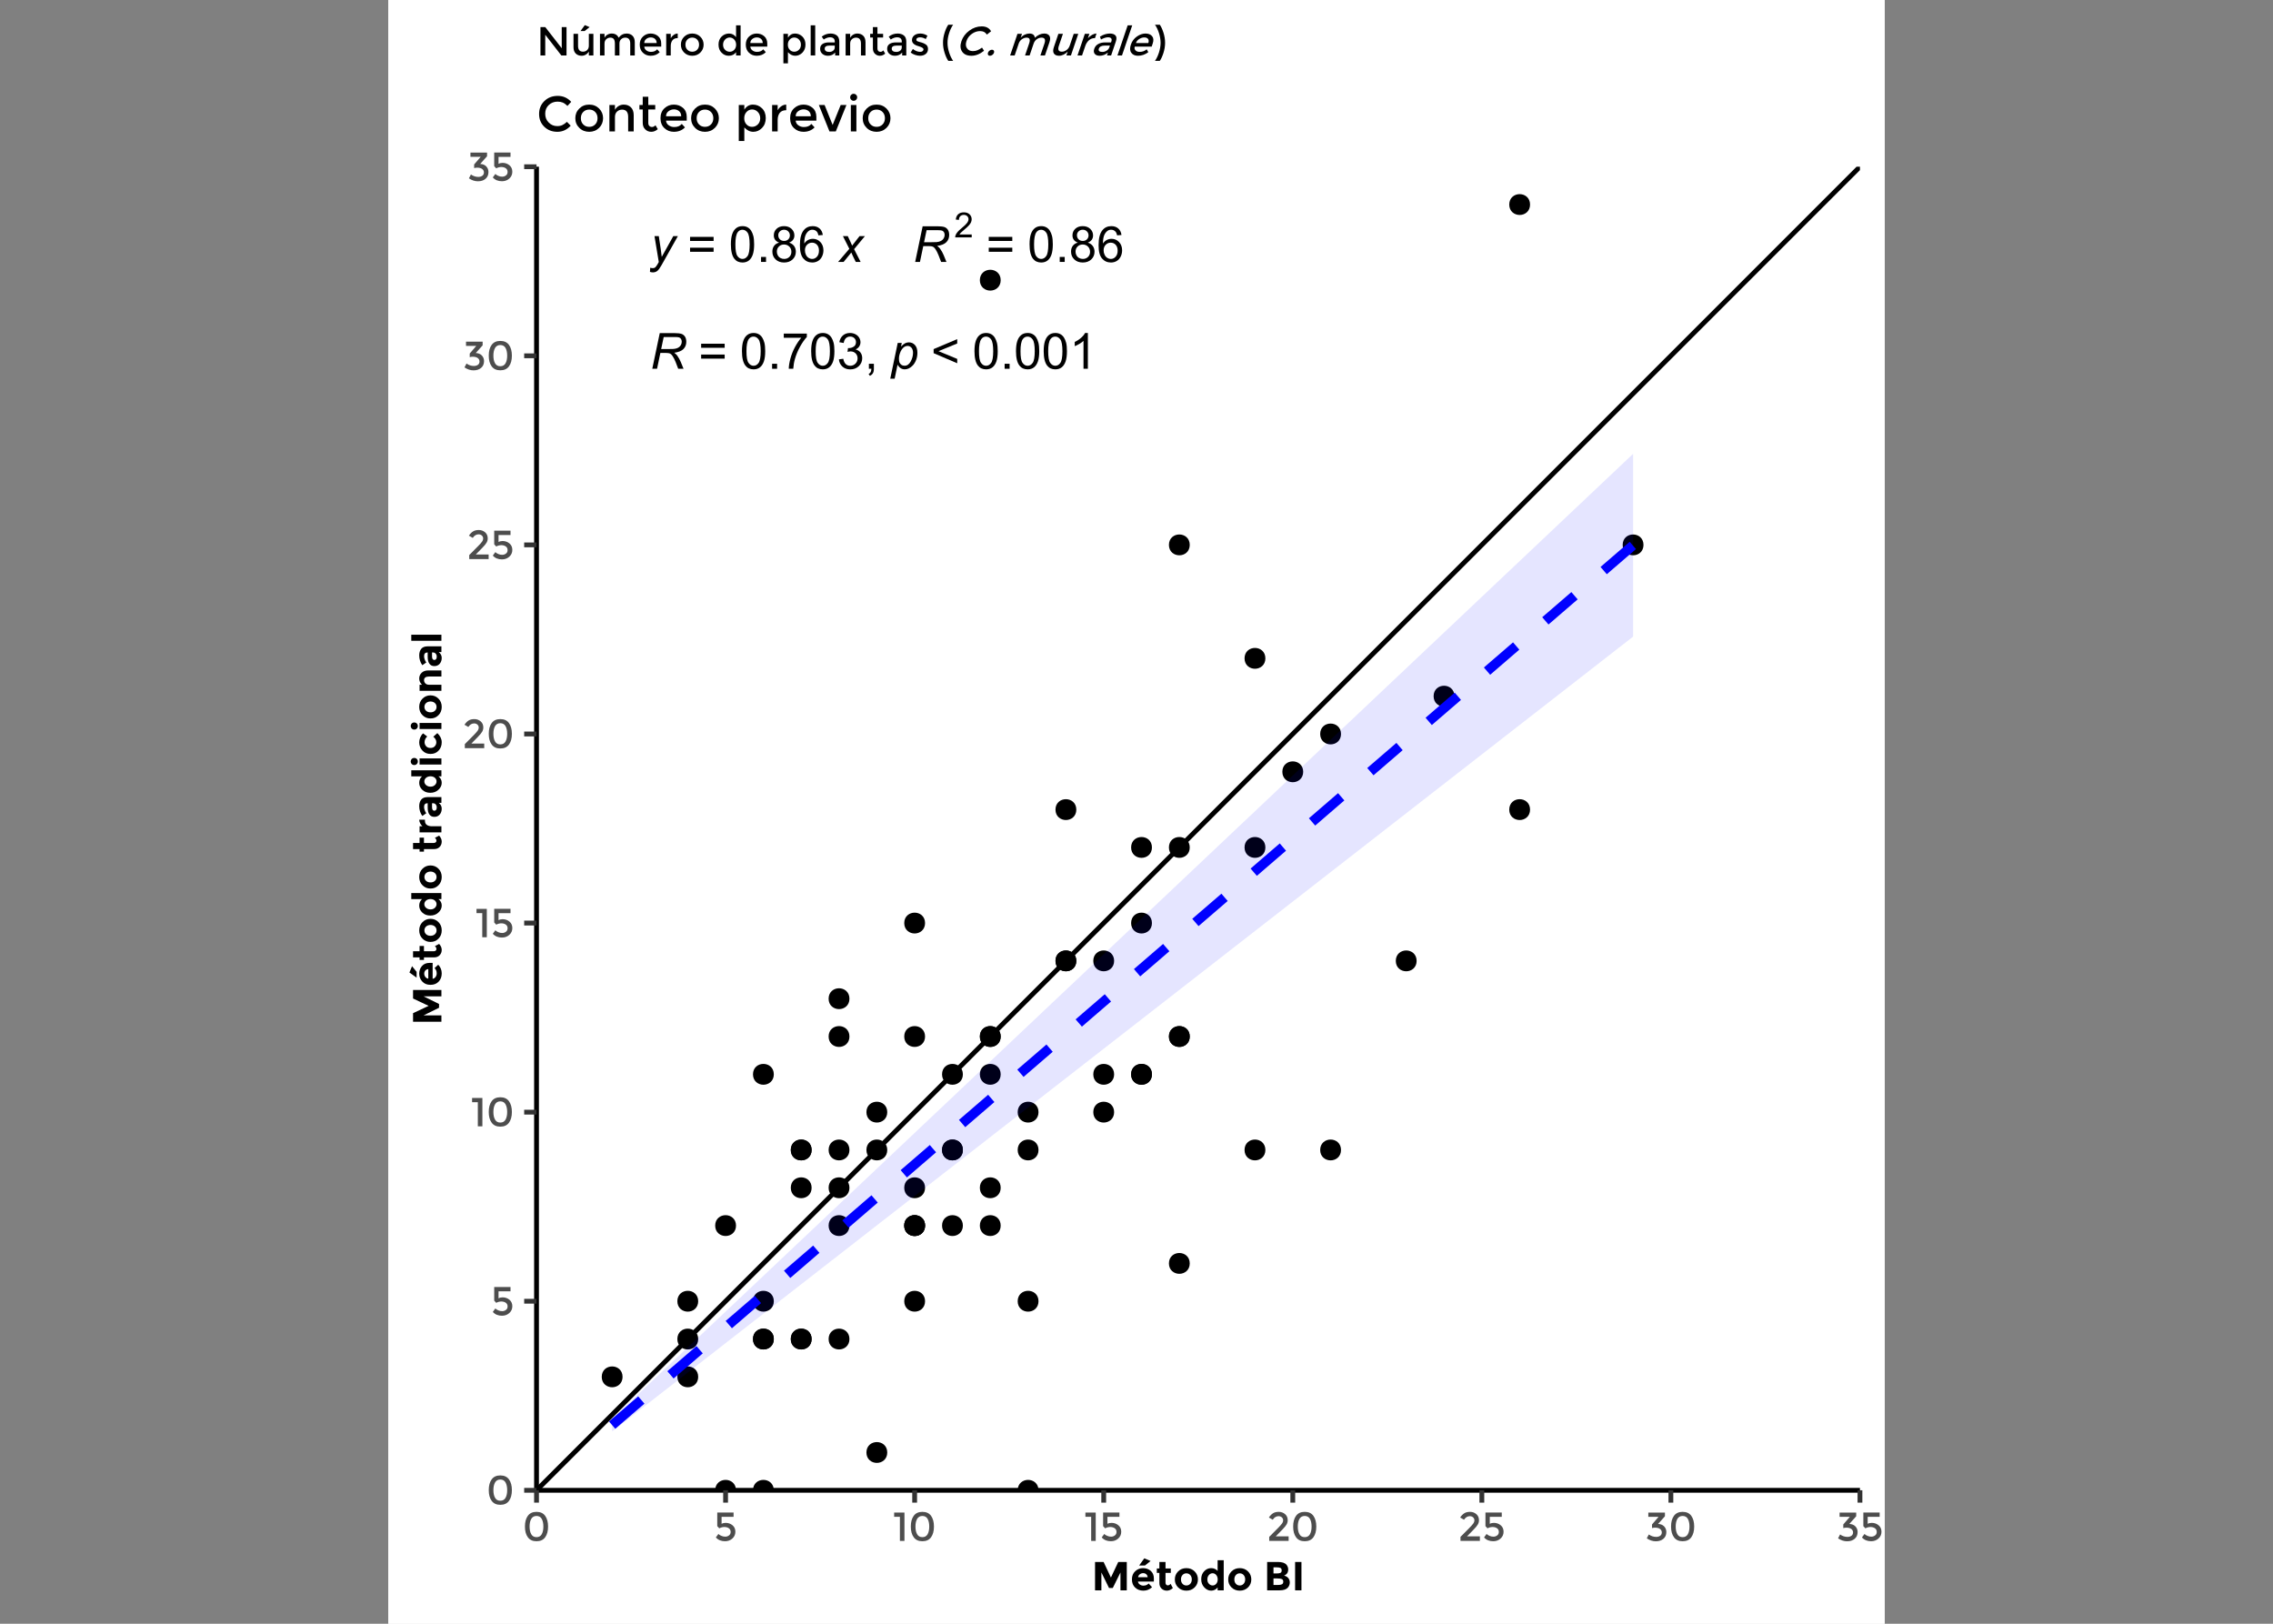 <?xml version="1.0" encoding="UTF-8"?>
<svg xmlns="http://www.w3.org/2000/svg" xmlns:xlink="http://www.w3.org/1999/xlink" width="504pt" height="360pt" viewBox="0 0 504 360" version="1.1">
<rect x="0" y="0" width="504" height="360" fill="#808080" stroke="none"/>
<defs>
<g>
<symbol overflow="visible" id="glyph0-0">
<path style="stroke:none;" d="M 1.379 0 L 1.379 -6.898 L 6.898 -6.898 L 6.898 0 Z M 1.551 -0.172 L 6.727 -0.172 L 6.727 -6.727 L 1.551 -6.727 Z M 1.551 -0.172 "/>
</symbol>
<symbol overflow="visible" id="glyph0-1">
<path style="stroke:none;" d="M 0 2.211 L 0.059 1.293 C 0.258 1.348 0.453 1.375 0.648 1.379 C 0.84 1.375 1 1.332 1.125 1.246 C 1.281 1.125 1.453 0.902 1.645 0.578 L 1.957 0.016 L 1.004 -5.727 L 1.961 -5.727 L 2.395 -2.828 C 2.477 -2.254 2.551 -1.684 2.613 -1.117 L 5.176 -5.727 L 6.195 -5.727 L 2.543 0.762 C 2.191 1.391 1.879 1.809 1.605 2.016 C 1.332 2.219 1.016 2.32 0.664 2.324 C 0.434 2.32 0.215 2.281 0 2.211 Z M 0 2.211 "/>
</symbol>
<symbol overflow="visible" id="glyph0-2">
<path style="stroke:none;" d="M -0.016 0 L 2.473 -2.906 L 1.047 -5.727 L 2.125 -5.727 L 2.609 -4.707 C 2.785 -4.32 2.949 -3.957 3.094 -3.613 L 4.742 -5.727 L 5.934 -5.727 L 3.531 -2.828 L 4.977 0 L 3.898 0 L 3.324 -1.164 C 3.199 -1.41 3.062 -1.719 2.91 -2.086 L 1.207 0 Z M -0.016 0 "/>
</symbol>
<symbol overflow="visible" id="glyph0-3">
<path style="stroke:none;" d="M 0.516 0 L 2.172 -7.902 L 5.488 -7.902 C 6.141 -7.898 6.637 -7.844 6.973 -7.738 C 7.309 -7.625 7.574 -7.418 7.77 -7.121 C 7.961 -6.816 8.055 -6.438 8.059 -5.977 C 8.055 -5.332 7.844 -4.797 7.426 -4.375 C 7.004 -3.949 6.328 -3.676 5.391 -3.551 C 5.676 -3.34 5.891 -3.129 6.043 -2.926 C 6.371 -2.457 6.637 -1.98 6.84 -1.488 L 7.445 0 L 6.266 0 L 5.699 -1.473 C 5.492 -2 5.258 -2.461 4.996 -2.852 C 4.812 -3.117 4.629 -3.293 4.445 -3.379 C 4.258 -3.461 3.953 -3.504 3.535 -3.508 L 2.309 -3.508 L 1.574 0 Z M 2.484 -4.367 L 3.945 -4.367 C 4.617 -4.363 5.059 -4.375 5.266 -4.395 C 5.66 -4.434 5.988 -4.52 6.246 -4.66 C 6.5 -4.797 6.695 -4.988 6.84 -5.227 C 6.977 -5.465 7.047 -5.719 7.051 -5.996 C 7.047 -6.223 6.996 -6.422 6.895 -6.594 C 6.789 -6.762 6.652 -6.879 6.484 -6.941 C 6.312 -7 6.023 -7.031 5.621 -7.035 L 3.047 -7.035 Z M 2.484 -4.367 "/>
</symbol>
<symbol overflow="visible" id="glyph0-4">
<path style="stroke:none;" d="M -0.113 2.195 L 1.543 -5.727 L 2.441 -5.727 L 2.273 -4.926 C 2.609 -5.273 2.906 -5.516 3.172 -5.652 C 3.434 -5.785 3.715 -5.852 4.012 -5.855 C 4.555 -5.852 5.008 -5.652 5.367 -5.258 C 5.727 -4.859 5.906 -4.293 5.906 -3.551 C 5.906 -2.953 5.805 -2.41 5.609 -1.922 C 5.41 -1.43 5.168 -1.035 4.883 -0.738 C 4.594 -0.441 4.305 -0.223 4.012 -0.082 C 3.715 0.059 3.414 0.129 3.105 0.129 C 2.418 0.129 1.883 -0.219 1.508 -0.918 L 0.863 2.195 Z M 1.816 -2.34 C 1.816 -1.91 1.848 -1.613 1.91 -1.449 C 1.996 -1.215 2.141 -1.027 2.348 -0.883 C 2.551 -0.738 2.789 -0.668 3.062 -0.668 C 3.621 -0.668 4.074 -0.98 4.418 -1.613 C 4.762 -2.238 4.934 -2.883 4.938 -3.547 C 4.934 -4.027 4.816 -4.402 4.59 -4.668 C 4.355 -4.93 4.07 -5.062 3.727 -5.066 C 3.477 -5.062 3.242 -4.996 3.031 -4.867 C 2.816 -4.734 2.621 -4.539 2.441 -4.281 C 2.258 -4.02 2.109 -3.699 1.992 -3.324 C 1.875 -2.945 1.816 -2.617 1.816 -2.34 Z M 1.816 -2.34 "/>
</symbol>
<symbol overflow="visible" id="glyph1-0">
<path style="stroke:none;" d="M 0.555 0 L 0.555 -6.898 L 6.074 -6.898 L 6.074 0 Z M 0.727 -0.172 L 5.902 -0.172 L 5.902 -6.727 L 0.727 -6.727 Z M 0.727 -0.172 "/>
</symbol>
<symbol overflow="visible" id="glyph1-1">
<path style="stroke:none;" d=""/>
</symbol>
<symbol overflow="visible" id="glyph2-0">
<path style="stroke:none;" d="M 1.379 0 L 1.379 -6.898 L 6.898 -6.898 L 6.898 0 Z M 1.551 -0.172 L 6.727 -0.172 L 6.727 -6.727 L 1.551 -6.727 Z M 1.551 -0.172 "/>
</symbol>
<symbol overflow="visible" id="glyph2-1">
<path style="stroke:none;" d="M 5.832 -4.648 L 0.613 -4.648 L 0.613 -5.551 L 5.832 -5.551 Z M 5.832 -2.246 L 0.613 -2.246 L 0.613 -3.152 L 5.832 -3.152 Z M 5.832 -2.246 "/>
</symbol>
<symbol overflow="visible" id="glyph2-2">
<path style="stroke:none;" d="M 0.457 -3.898 C 0.457 -4.828 0.551 -5.582 0.746 -6.152 C 0.934 -6.723 1.219 -7.16 1.602 -7.469 C 1.977 -7.777 2.457 -7.934 3.035 -7.934 C 3.457 -7.934 3.828 -7.848 4.148 -7.676 C 4.469 -7.504 4.73 -7.258 4.941 -6.938 C 5.145 -6.617 5.309 -6.227 5.434 -5.766 C 5.551 -5.305 5.613 -4.68 5.613 -3.898 C 5.613 -2.969 5.516 -2.223 5.324 -1.652 C 5.133 -1.082 4.848 -0.641 4.469 -0.332 C 4.09 -0.023 3.613 0.129 3.035 0.133 C 2.27 0.129 1.668 -0.141 1.238 -0.684 C 0.715 -1.34 0.457 -2.41 0.457 -3.898 Z M 1.457 -3.898 C 1.453 -2.598 1.605 -1.734 1.91 -1.309 C 2.215 -0.875 2.59 -0.66 3.035 -0.664 C 3.48 -0.66 3.852 -0.875 4.156 -1.309 C 4.457 -1.738 4.609 -2.602 4.613 -3.898 C 4.609 -5.195 4.457 -6.059 4.156 -6.488 C 3.852 -6.914 3.477 -7.129 3.023 -7.133 C 2.578 -7.129 2.223 -6.941 1.957 -6.566 C 1.621 -6.082 1.453 -5.191 1.457 -3.898 Z M 1.457 -3.898 "/>
</symbol>
<symbol overflow="visible" id="glyph2-3">
<path style="stroke:none;" d="M 1.004 0 L 1.004 -1.105 L 2.109 -1.105 L 2.109 0 Z M 1.004 0 "/>
</symbol>
<symbol overflow="visible" id="glyph2-4">
<path style="stroke:none;" d="M 1.953 -4.285 C 1.547 -4.43 1.25 -4.641 1.055 -4.914 C 0.859 -5.184 0.762 -5.512 0.766 -5.898 C 0.762 -6.469 0.969 -6.949 1.383 -7.344 C 1.797 -7.734 2.348 -7.934 3.035 -7.934 C 3.723 -7.934 4.277 -7.73 4.699 -7.332 C 5.121 -6.93 5.332 -6.445 5.332 -5.871 C 5.332 -5.504 5.234 -5.184 5.043 -4.914 C 4.848 -4.641 4.555 -4.43 4.168 -4.285 C 4.648 -4.121 5.02 -3.867 5.273 -3.52 C 5.527 -3.164 5.652 -2.742 5.656 -2.258 C 5.652 -1.578 5.414 -1.012 4.938 -0.555 C 4.457 -0.098 3.828 0.129 3.051 0.133 C 2.27 0.129 1.641 -0.098 1.164 -0.559 C 0.684 -1.016 0.445 -1.594 0.449 -2.285 C 0.445 -2.797 0.574 -3.227 0.84 -3.574 C 1.098 -3.922 1.469 -4.156 1.953 -4.285 Z M 1.758 -5.93 C 1.758 -5.555 1.875 -5.246 2.117 -5.012 C 2.355 -4.77 2.668 -4.652 3.055 -4.656 C 3.426 -4.652 3.734 -4.77 3.973 -5.008 C 4.211 -5.242 4.328 -5.531 4.332 -5.875 C 4.328 -6.23 4.207 -6.531 3.961 -6.773 C 3.715 -7.016 3.41 -7.137 3.047 -7.137 C 2.676 -7.137 2.367 -7.016 2.125 -6.781 C 1.879 -6.539 1.758 -6.258 1.758 -5.93 Z M 1.445 -2.281 C 1.441 -2 1.508 -1.734 1.641 -1.477 C 1.773 -1.219 1.969 -1.016 2.227 -0.875 C 2.484 -0.73 2.762 -0.66 3.062 -0.664 C 3.523 -0.66 3.906 -0.809 4.211 -1.109 C 4.512 -1.406 4.664 -1.785 4.664 -2.246 C 4.664 -2.711 4.508 -3.098 4.195 -3.406 C 3.883 -3.707 3.492 -3.859 3.031 -3.863 C 2.57 -3.859 2.191 -3.711 1.895 -3.41 C 1.59 -3.109 1.441 -2.73 1.445 -2.281 Z M 1.445 -2.281 "/>
</symbol>
<symbol overflow="visible" id="glyph2-5">
<path style="stroke:none;" d="M 5.492 -5.969 L 4.527 -5.891 C 4.438 -6.27 4.316 -6.547 4.16 -6.723 C 3.898 -6.996 3.574 -7.137 3.191 -7.137 C 2.879 -7.137 2.609 -7.051 2.379 -6.879 C 2.07 -6.652 1.828 -6.324 1.652 -5.902 C 1.477 -5.473 1.383 -4.863 1.379 -4.074 C 1.609 -4.426 1.895 -4.691 2.234 -4.867 C 2.57 -5.035 2.926 -5.121 3.301 -5.125 C 3.941 -5.121 4.492 -4.883 4.949 -4.41 C 5.402 -3.934 5.629 -3.32 5.633 -2.566 C 5.629 -2.066 5.523 -1.602 5.312 -1.18 C 5.098 -0.75 4.805 -0.426 4.43 -0.203 C 4.055 0.02 3.629 0.129 3.16 0.133 C 2.348 0.129 1.688 -0.164 1.18 -0.758 C 0.664 -1.348 0.41 -2.328 0.414 -3.699 C 0.41 -5.223 0.691 -6.332 1.262 -7.027 C 1.75 -7.629 2.414 -7.934 3.25 -7.934 C 3.871 -7.934 4.379 -7.758 4.777 -7.41 C 5.172 -7.062 5.41 -6.582 5.492 -5.969 Z M 1.531 -2.559 C 1.527 -2.223 1.598 -1.902 1.742 -1.602 C 1.883 -1.293 2.082 -1.062 2.34 -0.902 C 2.59 -0.742 2.859 -0.66 3.145 -0.664 C 3.551 -0.66 3.902 -0.828 4.199 -1.16 C 4.492 -1.488 4.641 -1.938 4.641 -2.508 C 4.641 -3.051 4.492 -3.48 4.203 -3.797 C 3.91 -4.109 3.547 -4.266 3.105 -4.27 C 2.668 -4.266 2.293 -4.109 1.988 -3.797 C 1.68 -3.48 1.527 -3.066 1.531 -2.559 Z M 1.531 -2.559 "/>
</symbol>
<symbol overflow="visible" id="glyph2-6">
<path style="stroke:none;" d="M 0.523 -6.867 L 0.523 -7.801 L 5.637 -7.801 L 5.637 -7.047 C 5.133 -6.508 4.633 -5.797 4.141 -4.91 C 3.645 -4.02 3.262 -3.105 2.996 -2.172 C 2.801 -1.508 2.68 -0.785 2.625 0 L 1.629 0 C 1.637 -0.621 1.758 -1.371 1.992 -2.254 C 2.227 -3.133 2.562 -3.98 3 -4.801 C 3.438 -5.613 3.902 -6.305 4.395 -6.867 Z M 0.523 -6.867 "/>
</symbol>
<symbol overflow="visible" id="glyph2-7">
<path style="stroke:none;" d="M 0.465 -2.086 L 1.434 -2.215 C 1.543 -1.664 1.73 -1.266 2 -1.027 C 2.266 -0.781 2.594 -0.66 2.98 -0.664 C 3.434 -0.66 3.82 -0.82 4.137 -1.137 C 4.449 -1.453 4.605 -1.844 4.609 -2.312 C 4.605 -2.754 4.461 -3.121 4.172 -3.414 C 3.879 -3.699 3.508 -3.844 3.062 -3.848 C 2.875 -3.844 2.648 -3.809 2.379 -3.742 L 2.484 -4.594 C 2.547 -4.586 2.598 -4.582 2.641 -4.582 C 3.051 -4.582 3.422 -4.688 3.758 -4.906 C 4.086 -5.117 4.254 -5.449 4.254 -5.902 C 4.254 -6.254 4.133 -6.551 3.891 -6.785 C 3.648 -7.02 3.336 -7.137 2.961 -7.137 C 2.578 -7.137 2.266 -7.016 2.016 -6.781 C 1.766 -6.539 1.602 -6.184 1.531 -5.715 L 0.562 -5.887 C 0.68 -6.535 0.945 -7.039 1.367 -7.398 C 1.785 -7.754 2.309 -7.934 2.938 -7.934 C 3.367 -7.934 3.766 -7.84 4.129 -7.656 C 4.488 -7.469 4.766 -7.215 4.961 -6.898 C 5.152 -6.578 5.25 -6.242 5.25 -5.883 C 5.25 -5.539 5.156 -5.227 4.973 -4.945 C 4.789 -4.664 4.52 -4.441 4.16 -4.281 C 4.629 -4.168 4.992 -3.941 5.25 -3.605 C 5.508 -3.262 5.637 -2.84 5.637 -2.336 C 5.637 -1.645 5.383 -1.059 4.883 -0.578 C 4.375 -0.098 3.742 0.141 2.977 0.141 C 2.281 0.141 1.703 -0.066 1.246 -0.48 C 0.789 -0.895 0.527 -1.43 0.465 -2.086 Z M 0.465 -2.086 "/>
</symbol>
<symbol overflow="visible" id="glyph2-8">
<path style="stroke:none;" d="M 0.98 0 L 0.98 -1.105 L 2.086 -1.105 L 2.086 0 C 2.086 0.406 2.012 0.734 1.871 0.984 C 1.723 1.234 1.496 1.426 1.188 1.562 L 0.918 1.148 C 1.117 1.055 1.266 0.922 1.367 0.75 C 1.461 0.578 1.516 0.328 1.531 0 Z M 0.98 0 "/>
</symbol>
<symbol overflow="visible" id="glyph2-9">
<path style="stroke:none;" d="M 0.605 -3.457 L 0.605 -4.359 L 5.836 -6.57 L 5.836 -5.605 L 1.688 -3.902 L 5.836 -2.184 L 5.836 -1.219 Z M 0.605 -3.457 "/>
</symbol>
<symbol overflow="visible" id="glyph2-10">
<path style="stroke:none;" d="M 4.113 0 L 3.145 0 L 3.145 -6.184 C 2.906 -5.957 2.598 -5.734 2.223 -5.512 C 1.84 -5.289 1.5 -5.121 1.203 -5.012 L 1.203 -5.949 C 1.742 -6.199 2.219 -6.508 2.625 -6.875 C 3.031 -7.234 3.316 -7.59 3.488 -7.934 L 4.113 -7.934 Z M 4.113 0 "/>
</symbol>
<symbol overflow="visible" id="glyph3-0">
<path style="stroke:none;" d="M 0.965 0 L 0.965 -4.828 L 4.828 -4.828 L 4.828 0 Z M 1.086 -0.121 L 4.711 -0.121 L 4.711 -4.711 L 1.086 -4.711 Z M 1.086 -0.121 "/>
</symbol>
<symbol overflow="visible" id="glyph3-1">
<path style="stroke:none;" d="M 3.891 -0.652 L 3.891 0 L 0.234 0 C 0.227 -0.164 0.25 -0.32 0.312 -0.473 C 0.402 -0.719 0.551 -0.965 0.758 -1.207 C 0.961 -1.449 1.258 -1.727 1.648 -2.047 C 2.246 -2.535 2.652 -2.926 2.867 -3.215 C 3.074 -3.5 3.18 -3.773 3.184 -4.035 C 3.18 -4.301 3.086 -4.527 2.895 -4.715 C 2.699 -4.898 2.449 -4.992 2.145 -4.992 C 1.816 -4.992 1.551 -4.891 1.355 -4.695 C 1.156 -4.496 1.059 -4.227 1.059 -3.883 L 0.363 -3.953 C 0.41 -4.473 0.59 -4.871 0.902 -5.145 C 1.215 -5.418 1.633 -5.555 2.16 -5.555 C 2.688 -5.555 3.105 -5.406 3.418 -5.113 C 3.723 -4.816 3.879 -4.453 3.883 -4.02 C 3.879 -3.797 3.832 -3.578 3.746 -3.367 C 3.652 -3.152 3.504 -2.926 3.293 -2.691 C 3.082 -2.449 2.734 -2.125 2.25 -1.719 C 1.84 -1.371 1.574 -1.141 1.461 -1.02 C 1.344 -0.895 1.25 -0.77 1.176 -0.652 Z M 3.891 -0.652 "/>
</symbol>
<symbol overflow="visible" id="glyph4-0">
<path style="stroke:none;" d=""/>
</symbol>
<symbol overflow="visible" id="glyph4-1">
<path style="stroke:none;" d="M 1.93 -4.887 C 1.68 -4.453 1.559 -3.883 1.559 -3.184 C 1.559 -2.48 1.68 -1.914 1.93 -1.484 C 2.176 -1.047 2.566 -0.832 3.094 -0.836 C 3.621 -0.832 4.004 -1.047 4.25 -1.48 C 4.492 -1.906 4.617 -2.473 4.617 -3.184 C 4.617 -3.887 4.492 -4.457 4.25 -4.891 C 4.004 -5.316 3.621 -5.531 3.094 -5.535 C 2.566 -5.531 2.176 -5.316 1.93 -4.887 Z M 1.172 -0.816 C 0.742 -1.402 0.527 -2.191 0.531 -3.184 C 0.527 -4.172 0.738 -4.965 1.168 -5.559 C 1.59 -6.148 2.234 -6.445 3.094 -6.445 C 3.953 -6.445 4.594 -6.148 5.02 -5.559 C 5.445 -4.965 5.66 -4.172 5.66 -3.184 C 5.66 -2.191 5.445 -1.402 5.02 -0.812 C 4.594 -0.223 3.953 0.07 3.094 0.07 C 2.234 0.07 1.594 -0.223 1.172 -0.816 Z M 1.172 -0.816 "/>
</symbol>
<symbol overflow="visible" id="glyph4-2">
<path style="stroke:none;" d="M 4.375 -6.301 L 4.375 -5.336 L 1.719 -5.336 L 1.719 -3.789 C 1.977 -3.93 2.277 -4 2.617 -4.004 C 3.203 -4 3.711 -3.824 4.137 -3.473 C 4.562 -3.117 4.773 -2.637 4.777 -2.031 C 4.773 -1.426 4.551 -0.926 4.109 -0.527 C 3.664 -0.129 3.121 0.07 2.477 0.07 C 1.629 0.07 0.953 -0.211 0.449 -0.773 L 1.016 -1.547 C 1.062 -1.5 1.129 -1.441 1.211 -1.375 C 1.289 -1.309 1.457 -1.219 1.711 -1.109 C 1.961 -0.996 2.234 -0.941 2.539 -0.945 C 2.836 -0.941 3.109 -1.031 3.355 -1.215 C 3.602 -1.391 3.727 -1.652 3.727 -2 C 3.727 -2.344 3.594 -2.613 3.332 -2.801 C 3.07 -2.988 2.742 -3.082 2.344 -3.086 C 1.945 -3.082 1.566 -2.984 1.207 -2.789 L 0.758 -3.277 L 0.758 -6.301 Z M 4.375 -6.301 "/>
</symbol>
<symbol overflow="visible" id="glyph4-3">
<path style="stroke:none;" d="M 0.262 -6.289 L 2.547 -6.289 L 2.547 0 L 1.539 0 L 1.539 -5.348 L 0.262 -5.348 Z M 0.262 -6.289 "/>
</symbol>
<symbol overflow="visible" id="glyph4-4">
<path style="stroke:none;" d="M 2.43 -2.816 C 2.855 -3.246 3.16 -3.586 3.34 -3.832 C 3.52 -4.078 3.609 -4.328 3.609 -4.582 C 3.609 -4.832 3.512 -5.043 3.32 -5.223 C 3.125 -5.395 2.883 -5.484 2.594 -5.488 C 2.074 -5.484 1.645 -5.223 1.305 -4.699 L 0.449 -5.191 C 0.723 -5.605 1.027 -5.918 1.363 -6.129 C 1.695 -6.34 2.125 -6.445 2.648 -6.445 C 3.172 -6.445 3.633 -6.277 4.031 -5.945 C 4.426 -5.609 4.621 -5.156 4.625 -4.582 C 4.621 -4.254 4.539 -3.941 4.371 -3.652 C 4.203 -3.355 3.895 -2.98 3.445 -2.52 L 1.973 -1.016 L 4.824 -1.016 L 4.824 0 L 0.523 0 L 0.523 -0.898 Z M 2.43 -2.816 "/>
</symbol>
<symbol overflow="visible" id="glyph4-5">
<path style="stroke:none;" d="M 0.691 -5.348 L 0.691 -6.289 L 4.375 -6.289 L 4.375 -5.465 L 2.852 -3.762 C 3.426 -3.742 3.875 -3.559 4.203 -3.215 C 4.523 -2.867 4.688 -2.457 4.688 -1.98 C 4.688 -1.336 4.469 -0.828 4.035 -0.465 C 3.598 -0.098 3.039 0.082 2.355 0.082 C 1.672 0.082 1.004 -0.137 0.352 -0.574 L 0.801 -1.43 C 1.312 -1.07 1.852 -0.891 2.422 -0.891 C 2.781 -0.891 3.082 -0.973 3.324 -1.145 C 3.559 -1.312 3.68 -1.559 3.68 -1.883 C 3.68 -2.203 3.547 -2.461 3.285 -2.652 C 3.02 -2.844 2.652 -2.941 2.188 -2.941 C 1.949 -2.941 1.727 -2.906 1.512 -2.844 L 1.512 -3.652 L 2.969 -5.348 Z M 0.691 -5.348 "/>
</symbol>
<symbol overflow="visible" id="glyph4-6">
<path style="stroke:none;" d="M 5.59 -6.289 L 6.652 -6.289 L 6.652 0 L 5.5 0 L 1.934 -4.59 L 1.934 0 L 0.871 0 L 0.871 -6.289 L 1.934 -6.289 L 5.59 -1.594 Z M 5.59 -6.289 "/>
</symbol>
<symbol overflow="visible" id="glyph4-7">
<path style="stroke:none;" d="M 4.078 -2.195 L 4.078 -4.789 L 5.086 -4.789 L 5.086 0 L 4.078 0 L 4.078 -0.871 C 3.914 -0.578 3.688 -0.348 3.406 -0.18 C 3.117 -0.012 2.812 0.07 2.484 0.07 C 1.945 0.07 1.508 -0.094 1.176 -0.422 C 0.84 -0.75 0.672 -1.227 0.676 -1.855 L 0.676 -4.789 L 1.684 -4.789 L 1.684 -2.16 C 1.68 -1.273 2.047 -0.832 2.781 -0.836 C 3.129 -0.832 3.434 -0.949 3.691 -1.184 C 3.949 -1.414 4.078 -1.75 4.078 -2.195 Z M 3.148 -5.418 L 2.23 -5.418 L 3.188 -6.723 L 4.246 -6.281 Z M 3.148 -5.418 "/>
</symbol>
<symbol overflow="visible" id="glyph4-8">
<path style="stroke:none;" d="M 1.738 -2.594 L 1.738 0 L 0.73 0 L 0.73 -4.789 L 1.738 -4.789 L 1.738 -3.914 C 1.879 -4.207 2.094 -4.438 2.387 -4.605 C 2.676 -4.773 2.992 -4.855 3.328 -4.859 C 4.086 -4.855 4.598 -4.547 4.867 -3.926 C 5.34 -4.547 5.93 -4.855 6.641 -4.859 C 7.18 -4.855 7.617 -4.691 7.949 -4.363 C 8.281 -4.031 8.449 -3.555 8.449 -2.934 L 8.449 0 L 7.441 0 L 7.441 -2.629 C 7.441 -3.508 7.074 -3.949 6.344 -3.949 C 6 -3.949 5.703 -3.84 5.449 -3.621 C 5.191 -3.402 5.059 -3.082 5.051 -2.664 L 5.051 0 L 4.039 0 L 4.039 -2.629 C 4.035 -3.082 3.957 -3.414 3.797 -3.629 C 3.633 -3.84 3.375 -3.949 3.031 -3.949 C 2.68 -3.949 2.379 -3.832 2.125 -3.602 C 1.863 -3.371 1.734 -3.035 1.738 -2.594 Z M 1.738 -2.594 "/>
</symbol>
<symbol overflow="visible" id="glyph4-9">
<path style="stroke:none;" d="M 5.184 -1.953 L 1.43 -1.953 C 1.453 -1.602 1.609 -1.32 1.906 -1.109 C 2.195 -0.895 2.531 -0.789 2.914 -0.793 C 3.512 -0.789 3.969 -0.98 4.285 -1.359 L 4.859 -0.73 C 4.34 -0.195 3.668 0.07 2.844 0.07 C 2.168 0.07 1.598 -0.152 1.129 -0.598 C 0.656 -1.043 0.422 -1.641 0.422 -2.398 C 0.422 -3.148 0.66 -3.746 1.141 -4.191 C 1.621 -4.633 2.188 -4.855 2.84 -4.859 C 3.488 -4.855 4.043 -4.66 4.5 -4.27 C 4.953 -3.875 5.18 -3.332 5.184 -2.645 Z M 1.43 -2.746 L 4.176 -2.746 C 4.172 -3.145 4.047 -3.453 3.797 -3.672 C 3.547 -3.887 3.234 -3.996 2.867 -3.996 C 2.492 -3.996 2.16 -3.883 1.871 -3.656 C 1.574 -3.43 1.43 -3.125 1.43 -2.746 Z M 1.43 -2.746 "/>
</symbol>
<symbol overflow="visible" id="glyph4-10">
<path style="stroke:none;" d="M 3.238 -3.844 C 2.738 -3.844 2.363 -3.68 2.113 -3.355 C 1.859 -3.031 1.734 -2.598 1.738 -2.051 L 1.738 0 L 0.73 0 L 0.73 -4.789 L 1.738 -4.789 L 1.738 -3.824 C 1.898 -4.121 2.117 -4.367 2.398 -4.562 C 2.672 -4.754 2.969 -4.852 3.285 -4.859 L 3.293 -3.844 C 3.273 -3.844 3.254 -3.844 3.238 -3.844 Z M 3.238 -3.844 "/>
</symbol>
<symbol overflow="visible" id="glyph4-11">
<path style="stroke:none;" d="M 1.848 -1.266 C 2.129 -0.973 2.492 -0.824 2.934 -0.828 C 3.367 -0.824 3.727 -0.969 4.016 -1.262 C 4.297 -1.551 4.441 -1.93 4.445 -2.391 C 4.441 -2.852 4.297 -3.227 4.016 -3.523 C 3.727 -3.812 3.367 -3.961 2.934 -3.961 C 2.492 -3.961 2.129 -3.812 1.848 -3.523 C 1.559 -3.227 1.418 -2.852 1.422 -2.391 C 1.418 -1.93 1.559 -1.555 1.848 -1.266 Z M 4.734 -0.645 C 4.254 -0.168 3.652 0.07 2.934 0.07 C 2.211 0.07 1.609 -0.168 1.133 -0.645 C 0.648 -1.121 0.41 -1.703 0.414 -2.395 C 0.41 -3.082 0.648 -3.664 1.133 -4.145 C 1.609 -4.617 2.211 -4.855 2.934 -4.859 C 3.652 -4.855 4.254 -4.617 4.734 -4.145 C 5.211 -3.664 5.449 -3.082 5.453 -2.395 C 5.449 -1.703 5.211 -1.121 4.734 -0.645 Z M 4.734 -0.645 "/>
</symbol>
<symbol overflow="visible" id="glyph4-12">
<path style="stroke:none;" d=""/>
</symbol>
<symbol overflow="visible" id="glyph4-13">
<path style="stroke:none;" d="M 2.684 0.07 C 2.074 0.07 1.543 -0.156 1.098 -0.613 C 0.645 -1.066 0.422 -1.664 0.422 -2.41 C 0.422 -3.152 0.652 -3.746 1.113 -4.191 C 1.574 -4.633 2.125 -4.855 2.766 -4.859 C 3.406 -4.855 3.922 -4.586 4.312 -4.051 L 4.312 -6.68 L 5.32 -6.68 L 5.32 0 L 4.312 0 L 4.312 -0.719 C 3.938 -0.191 3.395 0.07 2.684 0.07 Z M 1.43 -2.371 C 1.43 -1.91 1.574 -1.535 1.871 -1.25 C 2.16 -0.961 2.508 -0.82 2.906 -0.82 C 3.301 -0.82 3.637 -0.965 3.914 -1.254 C 4.188 -1.543 4.324 -1.914 4.328 -2.375 C 4.324 -2.828 4.188 -3.211 3.914 -3.516 C 3.637 -3.82 3.297 -3.973 2.898 -3.977 C 2.496 -3.973 2.152 -3.82 1.863 -3.516 C 1.574 -3.211 1.43 -2.828 1.43 -2.371 Z M 1.43 -2.371 "/>
</symbol>
<symbol overflow="visible" id="glyph4-14">
<path style="stroke:none;" d="M 3.293 -4.859 C 3.934 -4.855 4.48 -4.633 4.941 -4.191 C 5.395 -3.746 5.625 -3.156 5.625 -2.418 C 5.625 -1.68 5.398 -1.082 4.945 -0.621 C 4.492 -0.16 3.961 0.07 3.359 0.07 C 2.754 0.07 2.215 -0.191 1.738 -0.719 L 1.738 1.746 L 0.73 1.746 L 0.73 -4.789 L 1.738 -4.789 L 1.738 -3.949 C 2.133 -4.555 2.652 -4.855 3.293 -4.859 Z M 1.719 -2.387 C 1.715 -1.926 1.855 -1.551 2.133 -1.262 C 2.406 -0.969 2.742 -0.824 3.141 -0.828 C 3.535 -0.824 3.879 -0.969 4.176 -1.258 C 4.469 -1.543 4.617 -1.918 4.617 -2.379 C 4.617 -2.84 4.473 -3.219 4.184 -3.523 C 3.895 -3.82 3.547 -3.973 3.148 -3.977 C 2.742 -3.973 2.406 -3.82 2.133 -3.523 C 1.855 -3.219 1.715 -2.84 1.719 -2.387 Z M 1.719 -2.387 "/>
</symbol>
<symbol overflow="visible" id="glyph4-15">
<path style="stroke:none;" d="M 1.738 0 L 0.73 0 L 0.73 -6.68 L 1.738 -6.68 Z M 1.738 0 "/>
</symbol>
<symbol overflow="visible" id="glyph4-16">
<path style="stroke:none;" d="M 4.609 0 L 3.691 0 L 3.691 -0.641 C 3.293 -0.164 2.762 0.07 2.098 0.07 C 1.598 0.07 1.184 -0.07 0.859 -0.352 C 0.527 -0.633 0.363 -1.008 0.367 -1.48 C 0.363 -1.949 0.539 -2.301 0.891 -2.539 C 1.238 -2.77 1.707 -2.887 2.305 -2.891 L 3.609 -2.891 L 3.609 -3.07 C 3.609 -3.703 3.254 -4.02 2.547 -4.023 C 2.102 -4.02 1.641 -3.855 1.16 -3.535 L 0.711 -4.168 C 1.289 -4.625 1.949 -4.855 2.691 -4.859 C 3.25 -4.855 3.711 -4.715 4.07 -4.43 C 4.426 -4.145 4.605 -3.695 4.609 -3.086 Z M 3.602 -1.781 L 3.602 -2.188 L 2.465 -2.188 C 1.738 -2.184 1.375 -1.957 1.379 -1.504 C 1.375 -1.266 1.465 -1.086 1.648 -0.965 C 1.824 -0.84 2.074 -0.777 2.398 -0.781 C 2.715 -0.777 2.996 -0.867 3.238 -1.051 C 3.477 -1.23 3.598 -1.477 3.602 -1.781 Z M 3.602 -1.781 "/>
</symbol>
<symbol overflow="visible" id="glyph4-17">
<path style="stroke:none;" d="M 1.738 -2.594 L 1.738 0 L 0.73 0 L 0.73 -4.789 L 1.738 -4.789 L 1.738 -3.914 C 1.898 -4.207 2.121 -4.438 2.406 -4.605 C 2.691 -4.773 3 -4.855 3.328 -4.859 C 3.867 -4.855 4.305 -4.691 4.641 -4.363 C 4.973 -4.031 5.137 -3.555 5.141 -2.934 L 5.141 0 L 4.133 0 L 4.133 -2.629 C 4.129 -3.508 3.762 -3.949 3.031 -3.949 C 2.68 -3.949 2.379 -3.832 2.125 -3.602 C 1.863 -3.371 1.734 -3.035 1.738 -2.594 Z M 1.738 -2.594 "/>
</symbol>
<symbol overflow="visible" id="glyph4-18">
<path style="stroke:none;" d="M 1.973 -3.977 L 1.973 -1.547 C 1.969 -1.32 2.027 -1.137 2.152 -1.004 C 2.27 -0.863 2.438 -0.797 2.656 -0.801 C 2.867 -0.797 3.074 -0.902 3.277 -1.117 L 3.691 -0.406 C 3.336 -0.086 2.941 0.07 2.516 0.07 C 2.082 0.07 1.719 -0.078 1.418 -0.375 C 1.113 -0.672 0.961 -1.07 0.965 -1.574 L 0.965 -3.977 L 0.359 -3.977 L 0.359 -4.789 L 0.965 -4.789 L 0.965 -6.289 L 1.973 -6.289 L 1.973 -4.789 L 3.23 -4.789 L 3.23 -3.977 Z M 1.973 -3.977 "/>
</symbol>
<symbol overflow="visible" id="glyph4-19">
<path style="stroke:none;" d="M 4.141 -1.43 C 4.137 -0.973 3.973 -0.605 3.645 -0.336 C 3.312 -0.062 2.887 0.07 2.375 0.07 C 2.023 0.07 1.664 0.008 1.293 -0.117 C 0.914 -0.242 0.582 -0.418 0.297 -0.648 L 0.781 -1.43 C 1.336 -1.008 1.879 -0.797 2.402 -0.801 C 2.629 -0.797 2.809 -0.848 2.941 -0.957 C 3.074 -1.059 3.141 -1.195 3.141 -1.359 C 3.141 -1.598 2.82 -1.812 2.188 -2.008 C 2.133 -2.023 2.098 -2.035 2.078 -2.043 C 1.082 -2.312 0.586 -2.762 0.586 -3.395 C 0.586 -3.832 0.758 -4.188 1.102 -4.457 C 1.445 -4.723 1.895 -4.855 2.449 -4.859 C 3 -4.855 3.52 -4.695 4.016 -4.375 L 3.637 -3.629 C 3.242 -3.883 2.82 -4.012 2.367 -4.016 C 2.125 -4.012 1.93 -3.969 1.781 -3.883 C 1.633 -3.793 1.559 -3.664 1.559 -3.492 C 1.559 -3.336 1.633 -3.219 1.789 -3.148 C 1.895 -3.094 2.047 -3.043 2.246 -2.996 C 2.438 -2.945 2.609 -2.898 2.762 -2.852 C 2.91 -2.801 3.059 -2.746 3.199 -2.691 C 3.34 -2.629 3.488 -2.547 3.652 -2.438 C 3.973 -2.219 4.137 -1.883 4.141 -1.43 Z M 4.141 -1.43 "/>
</symbol>
<symbol overflow="visible" id="glyph4-20">
<path style="stroke:none;" d="M 1.809 -4.965 C 1.566 -4.215 1.445 -3.496 1.449 -2.809 C 1.445 -2.113 1.566 -1.395 1.809 -0.652 C 2.047 0.098 2.34 0.711 2.691 1.195 L 1.621 1.195 C 1.324 0.789 1.055 0.211 0.812 -0.547 C 0.566 -1.301 0.445 -2.055 0.449 -2.809 C 0.445 -3.555 0.566 -4.309 0.812 -5.066 C 1.055 -5.82 1.324 -6.402 1.621 -6.812 L 2.691 -6.812 C 2.34 -6.324 2.047 -5.707 1.809 -4.965 Z M 1.809 -4.965 "/>
</symbol>
<symbol overflow="visible" id="glyph4-21">
<path style="stroke:none;" d="M 1.18 -0.652 C 1.414 -1.395 1.535 -2.113 1.539 -2.809 C 1.535 -3.496 1.414 -4.215 1.18 -4.965 C 0.938 -5.707 0.645 -6.324 0.297 -6.812 L 1.367 -6.812 C 1.656 -6.402 1.926 -5.82 2.172 -5.066 C 2.414 -4.309 2.535 -3.555 2.539 -2.809 C 2.535 -2.055 2.414 -1.301 2.172 -0.547 C 1.926 0.211 1.656 0.789 1.367 1.195 L 0.297 1.195 C 0.645 0.711 0.938 0.098 1.18 -0.652 Z M 1.18 -0.652 "/>
</symbol>
<symbol overflow="visible" id="glyph5-0">
<path style="stroke:none;" d=""/>
</symbol>
<symbol overflow="visible" id="glyph5-1">
<path style="stroke:none;" d="M 6.406 -3.961 L 4.707 -0.523 L 3.871 -0.523 L 2.18 -3.961 L 2.18 0 L 0.773 0 L 0.773 -6.289 L 2.672 -6.289 L 4.293 -2.836 L 5.922 -6.289 L 7.812 -6.289 L 7.812 0 L 6.406 0 Z M 6.406 -3.961 "/>
</symbol>
<symbol overflow="visible" id="glyph5-2">
<path style="stroke:none;" d="M 4.832 -0.703 C 4.285 -0.188 3.645 0.07 2.91 0.07 C 2.172 0.07 1.562 -0.152 1.086 -0.605 C 0.602 -1.055 0.363 -1.664 0.367 -2.43 C 0.363 -3.191 0.609 -3.797 1.102 -4.246 C 1.59 -4.695 2.168 -4.922 2.836 -4.922 C 3.5 -4.922 4.062 -4.719 4.531 -4.32 C 4.992 -3.914 5.227 -3.363 5.23 -2.664 L 5.23 -1.945 L 1.699 -1.945 C 1.742 -1.68 1.879 -1.461 2.113 -1.293 C 2.344 -1.125 2.609 -1.043 2.906 -1.043 C 3.379 -1.043 3.77 -1.199 4.078 -1.52 Z M 3.859 -2.906 C 3.828 -3.195 3.719 -3.418 3.535 -3.574 C 3.348 -3.73 3.121 -3.809 2.855 -3.809 C 2.586 -3.809 2.344 -3.727 2.121 -3.562 C 1.898 -3.398 1.77 -3.18 1.738 -2.906 Z M 3.25 -5.5 L 1.961 -5.5 L 3.105 -7.094 L 4.5 -6.508 Z M 3.25 -5.5 "/>
</symbol>
<symbol overflow="visible" id="glyph5-3">
<path style="stroke:none;" d="M 2.25 -3.871 L 2.25 -1.699 C 2.25 -1.512 2.297 -1.363 2.395 -1.262 C 2.488 -1.152 2.602 -1.102 2.734 -1.105 C 2.984 -1.102 3.199 -1.215 3.375 -1.449 L 3.879 -0.504 C 3.457 -0.121 3.012 0.07 2.551 0.07 C 2.082 0.07 1.691 -0.082 1.371 -0.387 C 1.051 -0.691 0.891 -1.105 0.891 -1.637 L 0.891 -3.871 L 0.324 -3.871 L 0.324 -4.844 L 0.891 -4.844 L 0.891 -6.289 L 2.25 -6.289 L 2.25 -4.844 L 3.422 -4.844 L 3.422 -3.871 Z M 2.25 -3.871 "/>
</symbol>
<symbol overflow="visible" id="glyph5-4">
<path style="stroke:none;" d="M 1.719 -2.422 C 1.715 -2.023 1.828 -1.703 2.055 -1.453 C 2.277 -1.203 2.566 -1.078 2.918 -1.078 C 3.27 -1.078 3.555 -1.203 3.781 -1.453 C 4.004 -1.703 4.117 -2.023 4.121 -2.422 C 4.117 -2.812 4.004 -3.137 3.781 -3.391 C 3.555 -3.641 3.27 -3.766 2.918 -3.77 C 2.566 -3.766 2.277 -3.641 2.055 -3.391 C 1.828 -3.137 1.715 -2.812 1.719 -2.422 Z M 5.48 -2.422 C 5.477 -1.715 5.234 -1.125 4.75 -0.648 C 4.262 -0.168 3.652 0.07 2.918 0.07 C 2.184 0.07 1.57 -0.168 1.086 -0.648 C 0.598 -1.125 0.355 -1.715 0.359 -2.418 C 0.355 -3.117 0.598 -3.711 1.086 -4.195 C 1.57 -4.68 2.184 -4.922 2.918 -4.922 C 3.652 -4.922 4.262 -4.68 4.75 -4.195 C 5.234 -3.711 5.477 -3.117 5.48 -2.422 Z M 5.48 -2.422 "/>
</symbol>
<symbol overflow="visible" id="glyph5-5">
<path style="stroke:none;" d="M 2.578 0.07 C 2.004 0.07 1.492 -0.172 1.043 -0.656 C 0.59 -1.141 0.363 -1.742 0.367 -2.465 C 0.363 -3.184 0.582 -3.773 1.023 -4.234 C 1.461 -4.691 1.973 -4.922 2.562 -4.922 C 3.148 -4.922 3.629 -4.715 4.004 -4.301 L 4.004 -6.68 L 5.355 -6.68 L 5.355 0 L 4.004 0 L 4.004 -0.641 C 3.621 -0.164 3.148 0.07 2.578 0.07 Z M 1.727 -2.41 C 1.723 -2.02 1.84 -1.703 2.078 -1.453 C 2.309 -1.203 2.582 -1.078 2.898 -1.078 C 3.207 -1.078 3.473 -1.203 3.695 -1.453 C 3.91 -1.703 4.02 -2.023 4.023 -2.418 C 4.02 -2.809 3.91 -3.137 3.695 -3.398 C 3.473 -3.656 3.203 -3.785 2.887 -3.789 C 2.566 -3.785 2.293 -3.652 2.066 -3.391 C 1.836 -3.125 1.723 -2.797 1.727 -2.41 Z M 1.727 -2.41 "/>
</symbol>
<symbol overflow="visible" id="glyph5-6">
<path style="stroke:none;" d=""/>
</symbol>
<symbol overflow="visible" id="glyph5-7">
<path style="stroke:none;" d="M 3.527 0 L 0.773 0 L 0.773 -6.289 L 3.223 -6.289 C 3.645 -6.285 4.012 -6.234 4.324 -6.137 C 4.633 -6.031 4.863 -5.895 5.023 -5.723 C 5.301 -5.398 5.441 -5.031 5.445 -4.625 C 5.441 -4.129 5.285 -3.766 4.969 -3.527 C 4.859 -3.441 4.781 -3.387 4.742 -3.371 C 4.695 -3.348 4.621 -3.312 4.52 -3.266 C 4.902 -3.18 5.215 -3.004 5.449 -2.738 C 5.68 -2.469 5.793 -2.141 5.797 -1.746 C 5.793 -1.309 5.645 -0.922 5.348 -0.586 C 4.996 -0.195 4.391 0 3.527 0 Z M 2.18 -3.742 L 2.844 -3.742 C 3.23 -3.738 3.52 -3.781 3.711 -3.867 C 3.898 -3.953 3.996 -4.133 3.996 -4.414 C 3.996 -4.688 3.906 -4.871 3.734 -4.965 C 3.555 -5.051 3.262 -5.098 2.852 -5.102 L 2.18 -5.102 Z M 2.18 -1.188 L 3.141 -1.188 C 3.539 -1.184 3.84 -1.234 4.043 -1.336 C 4.246 -1.434 4.348 -1.629 4.348 -1.922 C 4.348 -2.211 4.238 -2.402 4.027 -2.496 C 3.809 -2.59 3.469 -2.637 3.008 -2.637 L 2.18 -2.637 Z M 2.18 -1.188 "/>
</symbol>
<symbol overflow="visible" id="glyph5-8">
<path style="stroke:none;" d="M 0.773 -6.289 L 2.18 -6.289 L 2.18 0 L 0.773 0 Z M 0.773 -6.289 "/>
</symbol>
<symbol overflow="visible" id="glyph6-0">
<path style="stroke:none;" d=""/>
</symbol>
<symbol overflow="visible" id="glyph6-1">
<path style="stroke:none;" d="M -3.961 -6.406 L -0.523 -4.707 L -0.523 -3.871 L -3.961 -2.18 L 0 -2.18 L 0 -0.773 L -6.289 -0.773 L -6.289 -2.672 L -2.836 -4.293 L -6.289 -5.922 L -6.289 -7.812 L 0 -7.812 L 0 -6.406 Z M -3.961 -6.406 "/>
</symbol>
<symbol overflow="visible" id="glyph6-2">
<path style="stroke:none;" d="M -0.703 -4.832 C -0.188 -4.285 0.07 -3.645 0.07 -2.91 C 0.07 -2.172 -0.152 -1.562 -0.605 -1.086 C -1.055 -0.602 -1.664 -0.363 -2.43 -0.367 C -3.191 -0.363 -3.797 -0.609 -4.246 -1.102 C -4.695 -1.59 -4.922 -2.168 -4.922 -2.836 C -4.922 -3.5 -4.719 -4.062 -4.32 -4.531 C -3.914 -4.992 -3.363 -5.227 -2.664 -5.23 L -1.945 -5.23 L -1.945 -1.699 C -1.68 -1.742 -1.461 -1.879 -1.293 -2.113 C -1.125 -2.344 -1.043 -2.609 -1.043 -2.906 C -1.043 -3.379 -1.199 -3.77 -1.52 -4.078 Z M -2.906 -3.859 C -3.195 -3.828 -3.418 -3.719 -3.574 -3.535 C -3.73 -3.348 -3.809 -3.121 -3.809 -2.855 C -3.809 -2.586 -3.727 -2.344 -3.562 -2.121 C -3.398 -1.898 -3.18 -1.77 -2.906 -1.738 Z M -5.5 -3.25 L -5.5 -1.961 L -7.094 -3.105 L -6.508 -4.5 Z M -5.5 -3.25 "/>
</symbol>
<symbol overflow="visible" id="glyph6-3">
<path style="stroke:none;" d="M -3.871 -2.25 L -1.699 -2.25 C -1.512 -2.25 -1.363 -2.297 -1.262 -2.395 C -1.152 -2.488 -1.102 -2.602 -1.105 -2.734 C -1.102 -2.984 -1.215 -3.199 -1.449 -3.375 L -0.504 -3.879 C -0.121 -3.457 0.07 -3.012 0.07 -2.551 C 0.07 -2.082 -0.082 -1.691 -0.387 -1.371 C -0.691 -1.051 -1.105 -0.891 -1.637 -0.891 L -3.871 -0.891 L -3.871 -0.324 L -4.844 -0.324 L -4.844 -0.891 L -6.289 -0.891 L -6.289 -2.25 L -4.844 -2.25 L -4.844 -3.422 L -3.871 -3.422 Z M -3.871 -2.25 "/>
</symbol>
<symbol overflow="visible" id="glyph6-4">
<path style="stroke:none;" d="M -2.422 -1.719 C -2.023 -1.715 -1.703 -1.828 -1.453 -2.055 C -1.203 -2.277 -1.078 -2.566 -1.078 -2.918 C -1.078 -3.27 -1.203 -3.555 -1.453 -3.781 C -1.703 -4.004 -2.023 -4.117 -2.422 -4.121 C -2.812 -4.117 -3.137 -4.004 -3.391 -3.781 C -3.641 -3.555 -3.766 -3.27 -3.77 -2.918 C -3.766 -2.566 -3.641 -2.277 -3.391 -2.055 C -3.137 -1.828 -2.812 -1.715 -2.422 -1.719 Z M -2.422 -5.48 C -1.715 -5.477 -1.125 -5.234 -0.648 -4.75 C -0.168 -4.262 0.07 -3.652 0.07 -2.918 C 0.07 -2.184 -0.168 -1.57 -0.648 -1.086 C -1.125 -0.598 -1.715 -0.355 -2.418 -0.359 C -3.117 -0.355 -3.711 -0.598 -4.195 -1.086 C -4.68 -1.57 -4.922 -2.184 -4.922 -2.918 C -4.922 -3.652 -4.68 -4.262 -4.195 -4.75 C -3.711 -5.234 -3.117 -5.477 -2.422 -5.48 Z M -2.422 -5.48 "/>
</symbol>
<symbol overflow="visible" id="glyph6-5">
<path style="stroke:none;" d="M 0.07 -2.578 C 0.07 -2.004 -0.172 -1.492 -0.656 -1.043 C -1.141 -0.59 -1.742 -0.363 -2.465 -0.367 C -3.184 -0.363 -3.773 -0.582 -4.234 -1.023 C -4.691 -1.461 -4.922 -1.973 -4.922 -2.562 C -4.922 -3.148 -4.715 -3.629 -4.301 -4.004 L -6.68 -4.004 L -6.68 -5.355 L 0 -5.355 L 0 -4.004 L -0.641 -4.004 C -0.164 -3.621 0.07 -3.148 0.07 -2.578 Z M -2.41 -1.727 C -2.02 -1.723 -1.703 -1.84 -1.453 -2.078 C -1.203 -2.309 -1.078 -2.582 -1.078 -2.898 C -1.078 -3.207 -1.203 -3.473 -1.453 -3.695 C -1.703 -3.91 -2.023 -4.02 -2.418 -4.023 C -2.809 -4.02 -3.137 -3.91 -3.398 -3.695 C -3.656 -3.473 -3.785 -3.203 -3.789 -2.887 C -3.785 -2.566 -3.652 -2.293 -3.391 -2.066 C -3.125 -1.836 -2.797 -1.723 -2.41 -1.727 Z M -2.41 -1.727 "/>
</symbol>
<symbol overflow="visible" id="glyph6-6">
<path style="stroke:none;" d=""/>
</symbol>
<symbol overflow="visible" id="glyph6-7">
<path style="stroke:none;" d="M -3.652 -3.188 C -3.648 -2.781 -3.508 -2.48 -3.227 -2.285 C -2.941 -2.086 -2.566 -1.984 -2.098 -1.988 L 0 -1.988 L 0 -0.641 L -4.844 -0.641 L -4.844 -1.988 L -4.203 -1.988 C -4.398 -2.16 -4.566 -2.379 -4.707 -2.641 C -4.84 -2.898 -4.914 -3.164 -4.922 -3.438 L -3.652 -3.445 Z M -3.652 -3.188 "/>
</symbol>
<symbol overflow="visible" id="glyph6-8">
<path style="stroke:none;" d="M 0 -4.754 L 0 -3.484 L -0.586 -3.484 C -0.148 -3.133 0.07 -2.703 0.07 -2.191 C 0.07 -1.676 -0.078 -1.242 -0.375 -0.898 C -0.672 -0.547 -1.066 -0.375 -1.562 -0.379 C -2.055 -0.375 -2.426 -0.555 -2.672 -0.918 C -2.918 -1.273 -3.039 -1.766 -3.043 -2.395 L -3.043 -3.402 L -3.07 -3.402 C -3.586 -3.398 -3.844 -3.125 -3.844 -2.582 C -3.844 -2.344 -3.797 -2.098 -3.703 -1.84 C -3.609 -1.578 -3.492 -1.355 -3.355 -1.18 L -4.23 -0.574 C -4.691 -1.211 -4.922 -1.938 -4.922 -2.754 C -4.922 -3.34 -4.773 -3.82 -4.48 -4.195 C -4.184 -4.566 -3.719 -4.75 -3.086 -4.754 Z M -1.844 -3.395 L -2.078 -3.395 L -2.078 -2.547 C -2.074 -2.004 -1.906 -1.734 -1.574 -1.738 C -1.398 -1.734 -1.266 -1.797 -1.172 -1.93 C -1.078 -2.055 -1.031 -2.242 -1.035 -2.484 C -1.031 -2.723 -1.105 -2.934 -1.254 -3.117 C -1.402 -3.301 -1.598 -3.391 -1.844 -3.395 Z M -1.844 -3.395 "/>
</symbol>
<symbol overflow="visible" id="glyph6-9">
<path style="stroke:none;" d="M 0 -1.988 L 0 -0.641 L -4.844 -0.641 L -4.844 -1.988 Z M -5.457 -0.75 C -5.605 -0.598 -5.793 -0.52 -6.02 -0.523 C -6.238 -0.52 -6.426 -0.598 -6.582 -0.75 C -6.73 -0.902 -6.809 -1.09 -6.812 -1.312 C -6.809 -1.535 -6.73 -1.723 -6.582 -1.875 C -6.426 -2.027 -6.238 -2.102 -6.02 -2.105 C -5.793 -2.102 -5.605 -2.027 -5.457 -1.875 C -5.301 -1.723 -5.227 -1.535 -5.23 -1.312 C -5.227 -1.09 -5.301 -0.902 -5.457 -0.75 Z M -5.457 -0.75 "/>
</symbol>
<symbol overflow="visible" id="glyph6-10">
<path style="stroke:none;" d="M -1.125 -2.961 C -1.125 -3.406 -1.348 -3.812 -1.801 -4.176 L -0.898 -4.977 C -0.25 -4.348 0.07 -3.672 0.07 -2.949 C 0.07 -2.223 -0.156 -1.609 -0.617 -1.109 C -1.07 -0.605 -1.672 -0.355 -2.414 -0.359 C -3.156 -0.355 -3.758 -0.609 -4.223 -1.121 C -4.688 -1.625 -4.922 -2.227 -4.922 -2.926 C -4.922 -3.27 -4.848 -3.621 -4.707 -3.98 C -4.559 -4.336 -4.348 -4.652 -4.066 -4.922 L -3.148 -4.223 C -3.332 -4.062 -3.477 -3.871 -3.582 -3.648 C -3.68 -3.422 -3.73 -3.199 -3.734 -2.98 C -3.73 -2.625 -3.617 -2.32 -3.387 -2.066 C -3.156 -1.809 -2.836 -1.68 -2.426 -1.684 C -2.012 -1.68 -1.691 -1.809 -1.465 -2.066 C -1.238 -2.32 -1.125 -2.617 -1.125 -2.961 Z M -1.125 -2.961 "/>
</symbol>
<symbol overflow="visible" id="glyph6-11">
<path style="stroke:none;" d="M -2.699 -1.988 L 0 -1.988 L 0 -0.641 L -4.844 -0.641 L -4.844 -1.988 L -4.301 -1.988 C -4.715 -2.395 -4.922 -2.855 -4.922 -3.367 C -4.922 -3.875 -4.742 -4.301 -4.383 -4.648 C -4.023 -4.988 -3.543 -5.16 -2.941 -5.164 L 0 -5.164 L 0 -3.816 L -2.734 -3.816 C -3.477 -3.812 -3.848 -3.539 -3.852 -2.996 C -3.848 -2.723 -3.75 -2.488 -3.559 -2.289 C -3.359 -2.086 -3.074 -1.984 -2.699 -1.988 Z M -2.699 -1.988 "/>
</symbol>
<symbol overflow="visible" id="glyph6-12">
<path style="stroke:none;" d="M 0 -1.988 L 0 -0.641 L -6.68 -0.641 L -6.68 -1.988 Z M 0 -1.988 "/>
</symbol>
<symbol overflow="visible" id="glyph7-0">
<path style="stroke:none;" d=""/>
</symbol>
<symbol overflow="visible" id="glyph7-1">
<path style="stroke:none;" d="M 4.574 -1.176 C 5.02 -1.172 5.406 -1.246 5.73 -1.402 C 6.051 -1.551 6.387 -1.793 6.742 -2.121 L 7.578 -1.266 C 6.762 -0.363 5.773 0.086 4.613 0.09 C 3.449 0.086 2.484 -0.285 1.719 -1.031 C 0.949 -1.781 0.566 -2.727 0.57 -3.871 C 0.566 -5.016 0.957 -5.969 1.742 -6.73 C 2.52 -7.492 3.508 -7.875 4.699 -7.875 C 5.891 -7.875 6.887 -7.434 7.688 -6.555 L 6.863 -5.652 C 6.492 -6.004 6.148 -6.25 5.824 -6.391 C 5.496 -6.527 5.113 -6.598 4.676 -6.602 C 3.895 -6.598 3.238 -6.348 2.715 -5.848 C 2.184 -5.344 1.922 -4.699 1.926 -3.922 C 1.922 -3.137 2.184 -2.484 2.711 -1.961 C 3.23 -1.434 3.852 -1.172 4.574 -1.176 Z M 4.574 -1.176 "/>
</symbol>
<symbol overflow="visible" id="glyph7-2">
<path style="stroke:none;" d="M 2.262 -1.547 C 2.605 -1.188 3.047 -1.008 3.586 -1.012 C 4.121 -1.008 4.562 -1.184 4.91 -1.543 C 5.258 -1.895 5.43 -2.355 5.434 -2.926 C 5.43 -3.488 5.258 -3.949 4.91 -4.305 C 4.562 -4.66 4.121 -4.84 3.586 -4.84 C 3.047 -4.84 2.602 -4.66 2.258 -4.305 C 1.906 -3.949 1.734 -3.488 1.738 -2.926 C 1.734 -2.355 1.91 -1.898 2.262 -1.547 Z M 5.785 -0.785 C 5.195 -0.203 4.465 0.086 3.586 0.09 C 2.703 0.086 1.969 -0.203 1.387 -0.785 C 0.797 -1.367 0.504 -2.078 0.508 -2.926 C 0.504 -3.766 0.797 -4.48 1.387 -5.066 C 1.969 -5.648 2.703 -5.941 3.586 -5.941 C 4.465 -5.941 5.195 -5.648 5.785 -5.066 C 6.367 -4.48 6.66 -3.766 6.664 -2.926 C 6.66 -2.078 6.367 -1.367 5.785 -0.785 Z M 5.785 -0.785 "/>
</symbol>
<symbol overflow="visible" id="glyph7-3">
<path style="stroke:none;" d="M 2.121 -3.168 L 2.121 0 L 0.891 0 L 0.891 -5.852 L 2.121 -5.852 L 2.121 -4.785 C 2.32 -5.141 2.594 -5.422 2.941 -5.633 C 3.289 -5.836 3.664 -5.941 4.07 -5.941 C 4.727 -5.941 5.258 -5.738 5.668 -5.336 C 6.074 -4.93 6.281 -4.348 6.281 -3.586 L 6.281 0 L 5.051 0 L 5.051 -3.211 C 5.051 -4.289 4.602 -4.828 3.707 -4.828 C 3.281 -4.828 2.91 -4.684 2.594 -4.402 C 2.277 -4.117 2.121 -3.707 2.121 -3.168 Z M 2.121 -3.168 "/>
</symbol>
<symbol overflow="visible" id="glyph7-4">
<path style="stroke:none;" d="M 2.41 -4.863 L 2.41 -1.891 C 2.406 -1.609 2.48 -1.387 2.629 -1.227 C 2.773 -1.059 2.977 -0.977 3.242 -0.98 C 3.504 -0.977 3.758 -1.105 4.004 -1.363 L 4.512 -0.496 C 4.074 -0.105 3.594 0.086 3.074 0.09 C 2.547 0.086 2.098 -0.09 1.73 -0.453 C 1.355 -0.812 1.172 -1.305 1.176 -1.926 L 1.176 -4.863 L 0.441 -4.863 L 0.441 -5.852 L 1.176 -5.852 L 1.176 -7.688 L 2.41 -7.688 L 2.41 -5.852 L 3.949 -5.852 L 3.949 -4.863 Z M 2.41 -4.863 "/>
</symbol>
<symbol overflow="visible" id="glyph7-5">
<path style="stroke:none;" d="M 6.336 -2.387 L 1.75 -2.387 C 1.777 -1.957 1.973 -1.617 2.332 -1.359 C 2.691 -1.098 3.102 -0.965 3.562 -0.969 C 4.297 -0.965 4.852 -1.195 5.234 -1.66 L 5.941 -0.891 C 5.309 -0.238 4.484 0.086 3.477 0.09 C 2.648 0.086 1.949 -0.184 1.379 -0.73 C 0.801 -1.273 0.516 -2.008 0.516 -2.93 C 0.516 -3.852 0.809 -4.582 1.395 -5.125 C 1.98 -5.668 2.672 -5.941 3.469 -5.941 C 4.266 -5.941 4.941 -5.699 5.5 -5.219 C 6.055 -4.738 6.332 -4.078 6.336 -3.234 Z M 1.75 -3.355 L 5.105 -3.355 C 5.102 -3.844 4.949 -4.223 4.641 -4.488 C 4.332 -4.75 3.953 -4.879 3.504 -4.883 C 3.051 -4.879 2.645 -4.742 2.289 -4.469 C 1.926 -4.191 1.746 -3.82 1.75 -3.355 Z M 1.75 -3.355 "/>
</symbol>
<symbol overflow="visible" id="glyph7-6">
<path style="stroke:none;" d=""/>
</symbol>
<symbol overflow="visible" id="glyph7-7">
<path style="stroke:none;" d="M 4.027 -5.941 C 4.809 -5.941 5.48 -5.668 6.039 -5.125 C 6.594 -4.582 6.871 -3.859 6.875 -2.957 C 6.871 -2.055 6.594 -1.32 6.043 -0.758 C 5.488 -0.191 4.844 0.086 4.109 0.09 C 3.367 0.086 2.707 -0.234 2.121 -0.879 L 2.121 2.133 L 0.891 2.133 L 0.891 -5.852 L 2.121 -5.852 L 2.121 -4.828 C 2.605 -5.57 3.238 -5.941 4.027 -5.941 Z M 2.102 -2.914 C 2.098 -2.352 2.266 -1.895 2.605 -1.543 C 2.941 -1.184 3.352 -1.008 3.84 -1.012 C 4.32 -1.008 4.742 -1.184 5.105 -1.539 C 5.461 -1.887 5.641 -2.344 5.645 -2.906 C 5.641 -3.469 5.465 -3.934 5.113 -4.305 C 4.758 -4.676 4.336 -4.863 3.848 -4.863 C 3.355 -4.863 2.941 -4.676 2.605 -4.305 C 2.266 -3.934 2.098 -3.469 2.102 -2.914 Z M 2.102 -2.914 "/>
</symbol>
<symbol overflow="visible" id="glyph7-8">
<path style="stroke:none;" d="M 3.961 -4.695 C 3.352 -4.691 2.891 -4.496 2.582 -4.102 C 2.273 -3.703 2.121 -3.172 2.121 -2.508 L 2.121 0 L 0.891 0 L 0.891 -5.852 L 2.121 -5.852 L 2.121 -4.676 C 2.32 -5.043 2.59 -5.344 2.93 -5.578 C 3.27 -5.812 3.629 -5.934 4.016 -5.941 L 4.027 -4.695 C 4 -4.691 3.98 -4.691 3.961 -4.695 Z M 3.961 -4.695 "/>
</symbol>
<symbol overflow="visible" id="glyph7-9">
<path style="stroke:none;" d="M 2.441 0 L 0.09 -5.852 L 1.363 -5.852 L 3.145 -1.43 L 4.93 -5.852 L 6.203 -5.852 L 3.852 0 Z M 2.441 0 "/>
</symbol>
<symbol overflow="visible" id="glyph7-10">
<path style="stroke:none;" d="M 2.121 0 L 0.891 0 L 0.891 -5.852 L 2.121 -5.852 Z M 0.969 -7.02 C 0.812 -7.172 0.738 -7.352 0.738 -7.566 C 0.738 -7.777 0.812 -7.961 0.969 -8.117 C 1.117 -8.266 1.301 -8.344 1.516 -8.348 C 1.727 -8.344 1.91 -8.266 2.066 -8.117 C 2.219 -7.961 2.297 -7.777 2.301 -7.566 C 2.297 -7.352 2.219 -7.168 2.066 -7.016 C 1.91 -6.859 1.727 -6.785 1.516 -6.785 C 1.301 -6.785 1.117 -6.863 0.969 -7.02 Z M 0.969 -7.02 "/>
</symbol>
<symbol overflow="visible" id="glyph8-0">
<path style="stroke:none;" d=""/>
</symbol>
<symbol overflow="visible" id="glyph8-1">
<path style="stroke:none;" d="M 4.07 -0.965 C 4.434 -0.961 4.77 -1.023 5.078 -1.148 C 5.383 -1.27 5.727 -1.465 6.105 -1.738 L 6.551 -1.035 C 5.633 -0.297 4.699 0.07 3.75 0.07 C 2.797 0.07 2.109 -0.234 1.695 -0.848 C 1.273 -1.457 1.223 -2.23 1.543 -3.168 C 1.859 -4.102 2.445 -4.883 3.297 -5.508 C 4.145 -6.133 5.059 -6.445 6.035 -6.445 C 7.012 -6.445 7.703 -6.082 8.113 -5.363 L 7.188 -4.625 C 6.984 -4.91 6.77 -5.113 6.543 -5.227 C 6.312 -5.34 6.02 -5.395 5.66 -5.398 C 5.023 -5.395 4.418 -5.191 3.848 -4.781 C 3.273 -4.371 2.879 -3.844 2.664 -3.207 C 2.445 -2.566 2.477 -2.035 2.762 -1.605 C 3.043 -1.176 3.48 -0.961 4.07 -0.965 Z M 4.07 -0.965 "/>
</symbol>
<symbol overflow="visible" id="glyph8-2">
<path style="stroke:none;" d="M 0.832 -0.125 C 0.746 -0.254 0.734 -0.414 0.797 -0.602 C 0.859 -0.785 0.977 -0.941 1.152 -1.074 C 1.324 -1.199 1.504 -1.266 1.691 -1.27 C 1.875 -1.266 2.012 -1.199 2.102 -1.074 C 2.188 -0.941 2.199 -0.785 2.141 -0.602 C 2.074 -0.414 1.957 -0.254 1.781 -0.125 C 1.602 0.008 1.418 0.07 1.234 0.07 C 1.047 0.07 0.914 0.008 0.832 -0.125 Z M 0.832 -0.125 "/>
</symbol>
<symbol overflow="visible" id="glyph8-3">
<path style="stroke:none;" d=""/>
</symbol>
<symbol overflow="visible" id="glyph8-4">
<path style="stroke:none;" d="M 2.617 -2.594 L 1.738 0 L 0.73 0 L 2.355 -4.789 L 3.363 -4.789 L 3.066 -3.914 C 3.309 -4.207 3.605 -4.438 3.953 -4.605 C 4.301 -4.773 4.645 -4.855 4.98 -4.859 C 5.738 -4.855 6.145 -4.547 6.203 -3.926 C 6.887 -4.547 7.582 -4.855 8.293 -4.859 C 8.832 -4.855 9.215 -4.691 9.434 -4.363 C 9.652 -4.031 9.656 -3.555 9.449 -2.934 L 8.449 0 L 7.441 0 L 8.336 -2.629 C 8.633 -3.508 8.418 -3.949 7.688 -3.949 C 7.344 -3.949 7.008 -3.84 6.68 -3.621 C 6.352 -3.402 6.109 -3.082 5.953 -2.664 L 5.051 0 L 4.039 0 L 4.934 -2.629 C 5.09 -3.082 5.121 -3.414 5.031 -3.629 C 4.941 -3.84 4.723 -3.949 4.375 -3.949 C 4.027 -3.949 3.684 -3.832 3.348 -3.602 C 3.008 -3.371 2.766 -3.035 2.617 -2.594 Z M 2.617 -2.594 "/>
</symbol>
<symbol overflow="visible" id="glyph8-5">
<path style="stroke:none;" d="M 4.824 -2.195 L 5.703 -4.789 L 6.711 -4.789 L 5.086 0 L 4.078 0 L 4.375 -0.871 C 4.109 -0.578 3.805 -0.348 3.465 -0.18 C 3.121 -0.012 2.789 0.07 2.461 0.07 C 1.918 0.07 1.535 -0.094 1.316 -0.422 C 1.094 -0.75 1.09 -1.227 1.305 -1.855 L 2.301 -4.789 L 3.309 -4.789 L 2.418 -2.16 C 2.117 -1.273 2.332 -0.832 3.066 -0.836 C 3.41 -0.832 3.754 -0.949 4.09 -1.184 C 4.426 -1.414 4.668 -1.75 4.824 -2.195 Z M 4.824 -2.195 "/>
</symbol>
<symbol overflow="visible" id="glyph8-6">
<path style="stroke:none;" d="M 4.547 -3.844 C 4.047 -3.844 3.613 -3.68 3.254 -3.355 C 2.887 -3.031 2.613 -2.598 2.434 -2.051 L 1.738 0 L 0.73 0 L 2.355 -4.789 L 3.363 -4.789 L 3.035 -3.824 C 3.301 -4.121 3.605 -4.367 3.949 -4.562 C 4.293 -4.754 4.621 -4.852 4.938 -4.859 L 4.602 -3.844 C 4.578 -3.844 4.562 -3.844 4.547 -3.844 Z M 4.547 -3.844 "/>
</symbol>
<symbol overflow="visible" id="glyph8-7">
<path style="stroke:none;" d="M 4.609 0 L 3.691 0 L 3.906 -0.641 C 3.348 -0.164 2.738 0.07 2.074 0.07 C 1.574 0.07 1.207 -0.07 0.977 -0.352 C 0.746 -0.633 0.711 -1.008 0.871 -1.48 C 1.031 -1.949 1.324 -2.301 1.754 -2.539 C 2.176 -2.77 2.688 -2.887 3.285 -2.891 L 4.59 -2.891 L 4.652 -3.07 C 4.867 -3.703 4.621 -4.02 3.914 -4.023 C 3.469 -4.02 2.949 -3.855 2.363 -3.535 L 2.129 -4.168 C 2.863 -4.625 3.602 -4.855 4.344 -4.859 C 4.902 -4.855 5.316 -4.715 5.578 -4.43 C 5.836 -4.145 5.859 -3.695 5.656 -3.086 Z M 4.207 -1.781 L 4.344 -2.188 L 3.211 -2.188 C 2.484 -2.184 2.043 -1.957 1.887 -1.504 C 1.809 -1.266 1.836 -1.086 1.977 -0.965 C 2.109 -0.84 2.34 -0.777 2.664 -0.781 C 2.98 -0.777 3.293 -0.867 3.598 -1.051 C 3.898 -1.23 4.102 -1.477 4.207 -1.781 Z M 4.207 -1.781 "/>
</symbol>
<symbol overflow="visible" id="glyph8-8">
<path style="stroke:none;" d="M 1.738 0 L 0.73 0 L 3 -6.68 L 4.008 -6.68 Z M 1.738 0 "/>
</symbol>
<symbol overflow="visible" id="glyph8-9">
<path style="stroke:none;" d="M 5.848 -1.953 L 2.094 -1.953 C 1.996 -1.602 2.062 -1.32 2.285 -1.109 C 2.504 -0.895 2.801 -0.789 3.184 -0.793 C 3.781 -0.789 4.305 -0.98 4.746 -1.359 L 5.109 -0.73 C 4.41 -0.195 3.645 0.07 2.82 0.07 C 2.145 0.07 1.648 -0.152 1.332 -0.598 C 1.012 -1.043 0.98 -1.641 1.238 -2.398 C 1.488 -3.148 1.934 -3.746 2.566 -4.191 C 3.199 -4.633 3.84 -4.855 4.492 -4.859 C 5.141 -4.855 5.625 -4.66 5.949 -4.27 C 6.27 -3.875 6.316 -3.332 6.082 -2.645 Z M 2.363 -2.746 L 5.109 -2.746 C 5.242 -3.145 5.219 -3.453 5.043 -3.672 C 4.863 -3.887 4.59 -3.996 4.223 -3.996 C 3.852 -3.996 3.48 -3.883 3.113 -3.656 C 2.738 -3.43 2.488 -3.125 2.363 -2.746 Z M 2.363 -2.746 "/>
</symbol>
</g>
<clipPath id="clip1">
  <path d="M 86.105 0 L 417.895 0 L 417.895 360 L 86.105 360 Z M 86.105 0 "/>
</clipPath>
<clipPath id="clip2">
  <path d="M 118.965 36.965 L 412.414 36.965 L 412.414 330.414 L 118.965 330.414 Z M 118.965 36.965 "/>
</clipPath>
<clipPath id="clip3">
  <path d="M 167 328 L 172 328 L 172 330.414 L 167 330.414 Z M 167 328 "/>
</clipPath>
<clipPath id="clip4">
  <path d="M 166 328 L 172 328 L 172 330.414 L 166 330.414 Z M 166 328 "/>
</clipPath>
<clipPath id="clip5">
  <path d="M 158 328 L 163 328 L 163 330.414 L 158 330.414 Z M 158 328 "/>
</clipPath>
<clipPath id="clip6">
  <path d="M 158 328 L 164 328 L 164 330.414 L 158 330.414 Z M 158 328 "/>
</clipPath>
<clipPath id="clip7">
  <path d="M 226 328 L 230 328 L 230 330.414 L 226 330.414 Z M 226 328 "/>
</clipPath>
<clipPath id="clip8">
  <path d="M 225 328 L 231 328 L 231 330.414 L 225 330.414 Z M 225 328 "/>
</clipPath>
<clipPath id="clip9">
  <path d="M 118.965 36.965 L 412.414 36.965 L 412.414 330.414 L 118.965 330.414 Z M 118.965 36.965 "/>
</clipPath>
</defs>
<g id="surface9">
<g clip-path="url(#clip1)" clip-rule="nonzero">
<path style="fill-rule:nonzero;fill:rgb(100%,100%,100%);fill-opacity:1;stroke-width:1.067;stroke-linecap:round;stroke-linejoin:round;stroke:rgb(100%,100%,100%);stroke-opacity:1;stroke-miterlimit:10;" d="M 86.105 360 L 417.895 360 L 417.895 0 L 86.105 0 Z M 86.105 360 "/>
</g>
<g clip-path="url(#clip2)" clip-rule="nonzero">
<path style=" stroke:none;fill-rule:nonzero;fill:rgb(100%,100%,100%);fill-opacity:1;" d="M 118.965 330.414 L 412.414 330.414 L 412.414 36.965 L 118.965 36.965 Z M 118.965 330.414 "/>
</g>
<path style="fill-rule:nonzero;fill:rgb(0%,0%,0%);fill-opacity:1;stroke-width:0.709;stroke-linecap:round;stroke-linejoin:round;stroke:rgb(0%,0%,0%);stroke-opacity:1;stroke-miterlimit:10;" d="M 213.148 271.727 C 213.148 274.332 209.238 274.332 209.238 271.727 C 209.238 269.117 213.148 269.117 213.148 271.727 "/>
<path style="fill-rule:nonzero;fill:rgb(0%,0%,0%);fill-opacity:1;stroke-width:0.709;stroke-linecap:round;stroke-linejoin:round;stroke:rgb(0%,0%,0%);stroke-opacity:1;stroke-miterlimit:10;" d="M 204.762 204.652 C 204.762 207.258 200.855 207.258 200.855 204.652 C 200.855 202.047 204.762 202.047 204.762 204.652 "/>
<path style="fill-rule:nonzero;fill:rgb(0%,0%,0%);fill-opacity:1;stroke-width:0.709;stroke-linecap:round;stroke-linejoin:round;stroke:rgb(0%,0%,0%);stroke-opacity:1;stroke-miterlimit:10;" d="M 213.148 238.188 C 213.148 240.793 209.238 240.793 209.238 238.188 C 209.238 235.582 213.148 235.582 213.148 238.188 "/>
<path style="fill-rule:nonzero;fill:rgb(0%,0%,0%);fill-opacity:1;stroke-width:0.709;stroke-linecap:round;stroke-linejoin:round;stroke:rgb(0%,0%,0%);stroke-opacity:1;stroke-miterlimit:10;" d="M 196.379 254.957 C 196.379 257.562 192.469 257.562 192.469 254.957 C 192.469 252.352 196.379 252.352 196.379 254.957 "/>
<path style="fill-rule:nonzero;fill:rgb(0%,0%,0%);fill-opacity:1;stroke-width:0.709;stroke-linecap:round;stroke-linejoin:round;stroke:rgb(0%,0%,0%);stroke-opacity:1;stroke-miterlimit:10;" d="M 187.996 254.957 C 187.996 257.562 184.086 257.562 184.086 254.957 C 184.086 252.352 187.996 252.352 187.996 254.957 "/>
<path style="fill-rule:nonzero;fill:rgb(0%,0%,0%);fill-opacity:1;stroke-width:0.709;stroke-linecap:round;stroke-linejoin:round;stroke:rgb(0%,0%,0%);stroke-opacity:1;stroke-miterlimit:10;" d="M 221.531 238.188 C 221.531 240.793 217.621 240.793 217.621 238.188 C 217.621 235.582 221.531 235.582 221.531 238.188 "/>
<path style="fill-rule:nonzero;fill:rgb(0%,0%,0%);fill-opacity:1;stroke-width:0.709;stroke-linecap:round;stroke-linejoin:round;stroke:rgb(0%,0%,0%);stroke-opacity:1;stroke-miterlimit:10;" d="M 221.531 229.805 C 221.531 232.41 217.621 232.41 217.621 229.805 C 217.621 227.199 221.531 227.199 221.531 229.805 "/>
<path style="fill-rule:nonzero;fill:rgb(0%,0%,0%);fill-opacity:1;stroke-width:0.709;stroke-linecap:round;stroke-linejoin:round;stroke:rgb(0%,0%,0%);stroke-opacity:1;stroke-miterlimit:10;" d="M 229.918 254.957 C 229.918 257.562 226.008 257.562 226.008 254.957 C 226.008 252.352 229.918 252.352 229.918 254.957 "/>
<path style="fill-rule:nonzero;fill:rgb(0%,0%,0%);fill-opacity:1;stroke-width:0.709;stroke-linecap:round;stroke-linejoin:round;stroke:rgb(0%,0%,0%);stroke-opacity:1;stroke-miterlimit:10;" d="M 338.91 45.352 C 338.91 47.957 335.004 47.957 335.004 45.352 C 335.004 42.746 338.91 42.746 338.91 45.352 "/>
<path style="fill-rule:nonzero;fill:rgb(0%,0%,0%);fill-opacity:1;stroke-width:0.709;stroke-linecap:round;stroke-linejoin:round;stroke:rgb(0%,0%,0%);stroke-opacity:1;stroke-miterlimit:10;" d="M 171.227 238.188 C 171.227 240.793 167.316 240.793 167.316 238.188 C 167.316 235.582 171.227 235.582 171.227 238.188 "/>
<path style="fill-rule:nonzero;fill:rgb(0%,0%,0%);fill-opacity:1;stroke-width:0.709;stroke-linecap:round;stroke-linejoin:round;stroke:rgb(0%,0%,0%);stroke-opacity:1;stroke-miterlimit:10;" d="M 263.453 229.805 C 263.453 232.41 259.543 232.41 259.543 229.805 C 259.543 227.199 263.453 227.199 263.453 229.805 "/>
<path style="fill-rule:nonzero;fill:rgb(0%,0%,0%);fill-opacity:1;stroke-width:0.709;stroke-linecap:round;stroke-linejoin:round;stroke:rgb(0%,0%,0%);stroke-opacity:1;stroke-miterlimit:10;" d="M 238.301 179.5 C 238.301 182.105 234.391 182.105 234.391 179.5 C 234.391 176.891 238.301 176.891 238.301 179.5 "/>
<path style="fill-rule:nonzero;fill:rgb(0%,0%,0%);fill-opacity:1;stroke-width:0.709;stroke-linecap:round;stroke-linejoin:round;stroke:rgb(0%,0%,0%);stroke-opacity:1;stroke-miterlimit:10;" d="M 187.996 296.879 C 187.996 299.484 184.086 299.484 184.086 296.879 C 184.086 294.273 187.996 294.273 187.996 296.879 "/>
<path style="fill-rule:nonzero;fill:rgb(0%,0%,0%);fill-opacity:1;stroke-width:0.709;stroke-linecap:round;stroke-linejoin:round;stroke:rgb(0%,0%,0%);stroke-opacity:1;stroke-miterlimit:10;" d="M 179.609 296.879 C 179.609 299.484 175.699 299.484 175.699 296.879 C 175.699 294.273 179.609 294.273 179.609 296.879 "/>
<path style="fill-rule:nonzero;fill:rgb(0%,0%,0%);fill-opacity:1;stroke-width:0.709;stroke-linecap:round;stroke-linejoin:round;stroke:rgb(0%,0%,0%);stroke-opacity:1;stroke-miterlimit:10;" d="M 204.762 271.727 C 204.762 274.332 200.855 274.332 200.855 271.727 C 200.855 269.117 204.762 269.117 204.762 271.727 "/>
<path style="fill-rule:nonzero;fill:rgb(0%,0%,0%);fill-opacity:1;stroke-width:0.709;stroke-linecap:round;stroke-linejoin:round;stroke:rgb(0%,0%,0%);stroke-opacity:1;stroke-miterlimit:10;" d="M 313.758 213.035 C 313.758 215.641 309.848 215.641 309.848 213.035 C 309.848 210.43 313.758 210.43 313.758 213.035 "/>
<path style="fill-rule:nonzero;fill:rgb(0%,0%,0%);fill-opacity:1;stroke-width:0.709;stroke-linecap:round;stroke-linejoin:round;stroke:rgb(0%,0%,0%);stroke-opacity:1;stroke-miterlimit:10;" d="M 187.996 263.34 C 187.996 265.949 184.086 265.949 184.086 263.34 C 184.086 260.734 187.996 260.734 187.996 263.34 "/>
<path style="fill-rule:nonzero;fill:rgb(0%,0%,0%);fill-opacity:1;stroke-width:0.709;stroke-linecap:round;stroke-linejoin:round;stroke:rgb(0%,0%,0%);stroke-opacity:1;stroke-miterlimit:10;" d="M 263.453 229.805 C 263.453 232.41 259.543 232.41 259.543 229.805 C 259.543 227.199 263.453 227.199 263.453 229.805 "/>
<path style="fill-rule:nonzero;fill:rgb(0%,0%,0%);fill-opacity:1;stroke-width:0.709;stroke-linecap:round;stroke-linejoin:round;stroke:rgb(0%,0%,0%);stroke-opacity:1;stroke-miterlimit:10;" d="M 280.223 254.957 C 280.223 257.562 276.312 257.562 276.312 254.957 C 276.312 252.352 280.223 252.352 280.223 254.957 "/>
<path style="fill-rule:nonzero;fill:rgb(0%,0%,0%);fill-opacity:1;stroke-width:0.709;stroke-linecap:round;stroke-linejoin:round;stroke:rgb(0%,0%,0%);stroke-opacity:1;stroke-miterlimit:10;" d="M 255.07 204.652 C 255.07 207.258 251.16 207.258 251.16 204.652 C 251.16 202.047 255.07 202.047 255.07 204.652 "/>
<path style="fill-rule:nonzero;fill:rgb(0%,0%,0%);fill-opacity:1;stroke-width:0.709;stroke-linecap:round;stroke-linejoin:round;stroke:rgb(0%,0%,0%);stroke-opacity:1;stroke-miterlimit:10;" d="M 204.762 263.34 C 204.762 265.949 200.855 265.949 200.855 263.34 C 200.855 260.734 204.762 260.734 204.762 263.34 "/>
<path style="fill-rule:nonzero;fill:rgb(0%,0%,0%);fill-opacity:1;stroke-width:0.709;stroke-linecap:round;stroke-linejoin:round;stroke:rgb(0%,0%,0%);stroke-opacity:1;stroke-miterlimit:10;" d="M 221.531 62.117 C 221.531 64.727 217.621 64.727 217.621 62.117 C 217.621 59.512 221.531 59.512 221.531 62.117 "/>
<path style="fill-rule:nonzero;fill:rgb(0%,0%,0%);fill-opacity:1;stroke-width:0.709;stroke-linecap:round;stroke-linejoin:round;stroke:rgb(0%,0%,0%);stroke-opacity:1;stroke-miterlimit:10;" d="M 213.148 254.957 C 213.148 257.562 209.238 257.562 209.238 254.957 C 209.238 252.352 213.148 252.352 213.148 254.957 "/>
<path style="fill-rule:nonzero;fill:rgb(0%,0%,0%);fill-opacity:1;stroke-width:0.709;stroke-linecap:round;stroke-linejoin:round;stroke:rgb(0%,0%,0%);stroke-opacity:1;stroke-miterlimit:10;" d="M 204.762 229.805 C 204.762 232.41 200.855 232.41 200.855 229.805 C 200.855 227.199 204.762 227.199 204.762 229.805 "/>
<path style="fill-rule:nonzero;fill:rgb(0%,0%,0%);fill-opacity:1;stroke-width:0.709;stroke-linecap:round;stroke-linejoin:round;stroke:rgb(0%,0%,0%);stroke-opacity:1;stroke-miterlimit:10;" d="M 187.996 271.727 C 187.996 274.332 184.086 274.332 184.086 271.727 C 184.086 269.117 187.996 269.117 187.996 271.727 "/>
<path style="fill-rule:nonzero;fill:rgb(0%,0%,0%);fill-opacity:1;stroke-width:0.709;stroke-linecap:round;stroke-linejoin:round;stroke:rgb(0%,0%,0%);stroke-opacity:1;stroke-miterlimit:10;" d="M 204.762 288.492 C 204.762 291.102 200.855 291.102 200.855 288.492 C 200.855 285.887 204.762 285.887 204.762 288.492 "/>
<path style="fill-rule:nonzero;fill:rgb(0%,0%,0%);fill-opacity:1;stroke-width:0.709;stroke-linecap:round;stroke-linejoin:round;stroke:rgb(0%,0%,0%);stroke-opacity:1;stroke-miterlimit:10;" d="M 263.453 280.109 C 263.453 282.715 259.543 282.715 259.543 280.109 C 259.543 277.504 263.453 277.504 263.453 280.109 "/>
<path style="fill-rule:nonzero;fill:rgb(0%,0%,0%);fill-opacity:1;stroke-width:0.709;stroke-linecap:round;stroke-linejoin:round;stroke:rgb(0%,0%,0%);stroke-opacity:1;stroke-miterlimit:10;" d="M 246.684 246.574 C 246.684 249.18 242.773 249.18 242.773 246.574 C 242.773 243.965 246.684 243.965 246.684 246.574 "/>
<path style="fill-rule:nonzero;fill:rgb(0%,0%,0%);fill-opacity:1;stroke-width:0.709;stroke-linecap:round;stroke-linejoin:round;stroke:rgb(0%,0%,0%);stroke-opacity:1;stroke-miterlimit:10;" d="M 171.227 296.879 C 171.227 299.484 167.316 299.484 167.316 296.879 C 167.316 294.273 171.227 294.273 171.227 296.879 "/>
<path style="fill-rule:nonzero;fill:rgb(0%,0%,0%);fill-opacity:1;stroke-width:0.709;stroke-linecap:round;stroke-linejoin:round;stroke:rgb(0%,0%,0%);stroke-opacity:1;stroke-miterlimit:10;" d="M 221.531 263.34 C 221.531 265.949 217.621 265.949 217.621 263.34 C 217.621 260.734 221.531 260.734 221.531 263.34 "/>
<path style="fill-rule:nonzero;fill:rgb(0%,0%,0%);fill-opacity:1;stroke-width:0.709;stroke-linecap:round;stroke-linejoin:round;stroke:rgb(0%,0%,0%);stroke-opacity:1;stroke-miterlimit:10;" d="M 255.07 238.188 C 255.07 240.793 251.16 240.793 251.16 238.188 C 251.16 235.582 255.07 235.582 255.07 238.188 "/>
<path style="fill-rule:nonzero;fill:rgb(0%,0%,0%);fill-opacity:1;stroke-width:0.709;stroke-linecap:round;stroke-linejoin:round;stroke:rgb(0%,0%,0%);stroke-opacity:1;stroke-miterlimit:10;" d="M 296.992 162.73 C 296.992 165.336 293.082 165.336 293.082 162.73 C 293.082 160.125 296.992 160.125 296.992 162.73 "/>
<path style="fill-rule:nonzero;fill:rgb(0%,0%,0%);fill-opacity:1;stroke-width:0.709;stroke-linecap:round;stroke-linejoin:round;stroke:rgb(0%,0%,0%);stroke-opacity:1;stroke-miterlimit:10;" d="M 221.531 271.727 C 221.531 274.332 217.621 274.332 217.621 271.727 C 217.621 269.117 221.531 269.117 221.531 271.727 "/>
<path style="fill-rule:nonzero;fill:rgb(0%,0%,0%);fill-opacity:1;stroke-width:0.709;stroke-linecap:round;stroke-linejoin:round;stroke:rgb(0%,0%,0%);stroke-opacity:1;stroke-miterlimit:10;" d="M 221.531 229.805 C 221.531 232.41 217.621 232.41 217.621 229.805 C 217.621 227.199 221.531 227.199 221.531 229.805 "/>
<path style="fill-rule:nonzero;fill:rgb(0%,0%,0%);fill-opacity:1;stroke-width:0.709;stroke-linecap:round;stroke-linejoin:round;stroke:rgb(0%,0%,0%);stroke-opacity:1;stroke-miterlimit:10;" d="M 196.379 246.574 C 196.379 249.18 192.469 249.18 192.469 246.574 C 192.469 243.965 196.379 243.965 196.379 246.574 "/>
<path style="fill-rule:nonzero;fill:rgb(0%,0%,0%);fill-opacity:1;stroke-width:0.709;stroke-linecap:round;stroke-linejoin:round;stroke:rgb(0%,0%,0%);stroke-opacity:1;stroke-miterlimit:10;" d="M 263.453 187.883 C 263.453 190.488 259.543 190.488 259.543 187.883 C 259.543 185.277 263.453 185.277 263.453 187.883 "/>
<path style="fill-rule:nonzero;fill:rgb(0%,0%,0%);fill-opacity:1;stroke-width:0.709;stroke-linecap:round;stroke-linejoin:round;stroke:rgb(0%,0%,0%);stroke-opacity:1;stroke-miterlimit:10;" d="M 296.992 254.957 C 296.992 257.562 293.082 257.562 293.082 254.957 C 293.082 252.352 296.992 252.352 296.992 254.957 "/>
<path style="fill-rule:nonzero;fill:rgb(0%,0%,0%);fill-opacity:1;stroke-width:0.709;stroke-linecap:round;stroke-linejoin:round;stroke:rgb(0%,0%,0%);stroke-opacity:1;stroke-miterlimit:10;" d="M 229.918 246.574 C 229.918 249.18 226.008 249.18 226.008 246.574 C 226.008 243.965 229.918 243.965 229.918 246.574 "/>
<path style="fill-rule:nonzero;fill:rgb(0%,0%,0%);fill-opacity:1;stroke-width:0.709;stroke-linecap:round;stroke-linejoin:round;stroke:rgb(0%,0%,0%);stroke-opacity:1;stroke-miterlimit:10;" d="M 246.684 238.188 C 246.684 240.793 242.773 240.793 242.773 238.188 C 242.773 235.582 246.684 235.582 246.684 238.188 "/>
<path style="fill-rule:nonzero;fill:rgb(0%,0%,0%);fill-opacity:1;stroke-width:0.709;stroke-linecap:round;stroke-linejoin:round;stroke:rgb(0%,0%,0%);stroke-opacity:1;stroke-miterlimit:10;" d="M 322.145 154.348 C 322.145 156.953 318.234 156.953 318.234 154.348 C 318.234 151.738 322.145 151.738 322.145 154.348 "/>
<path style="fill-rule:nonzero;fill:rgb(0%,0%,0%);fill-opacity:1;stroke-width:0.709;stroke-linecap:round;stroke-linejoin:round;stroke:rgb(0%,0%,0%);stroke-opacity:1;stroke-miterlimit:10;" d="M 338.91 179.5 C 338.91 182.105 335.004 182.105 335.004 179.5 C 335.004 176.891 338.91 176.891 338.91 179.5 "/>
<path style="fill-rule:nonzero;fill:rgb(0%,0%,0%);fill-opacity:1;stroke-width:0.709;stroke-linecap:round;stroke-linejoin:round;stroke:rgb(0%,0%,0%);stroke-opacity:1;stroke-miterlimit:10;" d="M 171.227 288.492 C 171.227 291.102 167.316 291.102 167.316 288.492 C 167.316 285.887 171.227 285.887 171.227 288.492 "/>
<path style="fill-rule:nonzero;fill:rgb(0%,0%,0%);fill-opacity:1;stroke-width:0.709;stroke-linecap:round;stroke-linejoin:round;stroke:rgb(0%,0%,0%);stroke-opacity:1;stroke-miterlimit:10;" d="M 255.07 238.188 C 255.07 240.793 251.16 240.793 251.16 238.188 C 251.16 235.582 255.07 235.582 255.07 238.188 "/>
<path style="fill-rule:nonzero;fill:rgb(0%,0%,0%);fill-opacity:1;stroke-width:0.709;stroke-linecap:round;stroke-linejoin:round;stroke:rgb(0%,0%,0%);stroke-opacity:1;stroke-miterlimit:10;" d="M 255.07 187.883 C 255.07 190.488 251.16 190.488 251.16 187.883 C 251.16 185.277 255.07 185.277 255.07 187.883 "/>
<path style="fill-rule:nonzero;fill:rgb(0%,0%,0%);fill-opacity:1;stroke-width:0.709;stroke-linecap:round;stroke-linejoin:round;stroke:rgb(0%,0%,0%);stroke-opacity:1;stroke-miterlimit:10;" d="M 280.223 145.961 C 280.223 148.566 276.312 148.566 276.312 145.961 C 276.312 143.355 280.223 143.355 280.223 145.961 "/>
<path style="fill-rule:nonzero;fill:rgb(0%,0%,0%);fill-opacity:1;stroke-width:0.709;stroke-linecap:round;stroke-linejoin:round;stroke:rgb(0%,0%,0%);stroke-opacity:1;stroke-miterlimit:10;" d="M 213.148 254.957 C 213.148 257.562 209.238 257.562 209.238 254.957 C 209.238 252.352 213.148 252.352 213.148 254.957 "/>
<path style="fill-rule:nonzero;fill:rgb(0%,0%,0%);fill-opacity:1;stroke-width:0.709;stroke-linecap:round;stroke-linejoin:round;stroke:rgb(0%,0%,0%);stroke-opacity:1;stroke-miterlimit:10;" d="M 187.996 229.805 C 187.996 232.41 184.086 232.41 184.086 229.805 C 184.086 227.199 187.996 227.199 187.996 229.805 "/>
<path style="fill-rule:nonzero;fill:rgb(0%,0%,0%);fill-opacity:1;stroke-width:0.709;stroke-linecap:round;stroke-linejoin:round;stroke:rgb(0%,0%,0%);stroke-opacity:1;stroke-miterlimit:10;" d="M 263.453 120.809 C 263.453 123.414 259.543 123.414 259.543 120.809 C 259.543 118.203 263.453 118.203 263.453 120.809 "/>
<path style="fill-rule:nonzero;fill:rgb(0%,0%,0%);fill-opacity:1;stroke-width:0.709;stroke-linecap:round;stroke-linejoin:round;stroke:rgb(0%,0%,0%);stroke-opacity:1;stroke-miterlimit:10;" d="M 238.301 213.035 C 238.301 215.641 234.391 215.641 234.391 213.035 C 234.391 210.43 238.301 210.43 238.301 213.035 "/>
<path style="fill-rule:nonzero;fill:rgb(0%,0%,0%);fill-opacity:1;stroke-width:0.709;stroke-linecap:round;stroke-linejoin:round;stroke:rgb(0%,0%,0%);stroke-opacity:1;stroke-miterlimit:10;" d="M 154.457 288.492 C 154.457 291.102 150.547 291.102 150.547 288.492 C 150.547 285.887 154.457 285.887 154.457 288.492 "/>
<path style="fill-rule:nonzero;fill:rgb(0%,0%,0%);fill-opacity:1;stroke-width:0.709;stroke-linecap:round;stroke-linejoin:round;stroke:rgb(0%,0%,0%);stroke-opacity:1;stroke-miterlimit:10;" d="M 196.379 322.031 C 196.379 324.637 192.469 324.637 192.469 322.031 C 192.469 319.426 196.379 319.426 196.379 322.031 "/>
<path style="fill-rule:nonzero;fill:rgb(0%,0%,0%);fill-opacity:1;stroke-width:0.709;stroke-linecap:round;stroke-linejoin:round;stroke:rgb(0%,0%,0%);stroke-opacity:1;stroke-miterlimit:10;" d="M 179.609 254.957 C 179.609 257.562 175.699 257.562 175.699 254.957 C 175.699 252.352 179.609 252.352 179.609 254.957 "/>
<path style="fill-rule:nonzero;fill:rgb(0%,0%,0%);fill-opacity:1;stroke-width:0.709;stroke-linecap:round;stroke-linejoin:round;stroke:rgb(0%,0%,0%);stroke-opacity:1;stroke-miterlimit:10;" d="M 171.227 296.879 C 171.227 299.484 167.316 299.484 167.316 296.879 C 167.316 294.273 171.227 294.273 171.227 296.879 "/>
<path style="fill-rule:nonzero;fill:rgb(0%,0%,0%);fill-opacity:1;stroke-width:0.709;stroke-linecap:round;stroke-linejoin:round;stroke:rgb(0%,0%,0%);stroke-opacity:1;stroke-miterlimit:10;" d="M 162.844 271.727 C 162.844 274.332 158.934 274.332 158.934 271.727 C 158.934 269.117 162.844 269.117 162.844 271.727 "/>
<g clip-path="url(#clip3)" clip-rule="nonzero">
<path style=" stroke:none;fill-rule:nonzero;fill:rgb(0%,0%,0%);fill-opacity:1;" d="M 171.227 330.414 C 171.227 333.023 167.316 333.023 167.316 330.414 C 167.316 327.809 171.227 327.809 171.227 330.414 "/>
</g>
<g clip-path="url(#clip4)" clip-rule="nonzero">
<path style="fill:none;stroke-width:0.709;stroke-linecap:round;stroke-linejoin:round;stroke:rgb(0%,0%,0%);stroke-opacity:1;stroke-miterlimit:10;" d="M 171.227 330.414 C 171.227 333.023 167.316 333.023 167.316 330.414 C 167.316 327.809 171.227 327.809 171.227 330.414 "/>
</g>
<g clip-path="url(#clip5)" clip-rule="nonzero">
<path style=" stroke:none;fill-rule:nonzero;fill:rgb(0%,0%,0%);fill-opacity:1;" d="M 162.844 330.414 C 162.844 333.023 158.934 333.023 158.934 330.414 C 158.934 327.809 162.844 327.809 162.844 330.414 "/>
</g>
<g clip-path="url(#clip6)" clip-rule="nonzero">
<path style="fill:none;stroke-width:0.709;stroke-linecap:round;stroke-linejoin:round;stroke:rgb(0%,0%,0%);stroke-opacity:1;stroke-miterlimit:10;" d="M 162.844 330.414 C 162.844 333.023 158.934 333.023 158.934 330.414 C 158.934 327.809 162.844 327.809 162.844 330.414 "/>
</g>
<path style="fill-rule:nonzero;fill:rgb(0%,0%,0%);fill-opacity:1;stroke-width:0.709;stroke-linecap:round;stroke-linejoin:round;stroke:rgb(0%,0%,0%);stroke-opacity:1;stroke-miterlimit:10;" d="M 229.918 288.492 C 229.918 291.102 226.008 291.102 226.008 288.492 C 226.008 285.887 229.918 285.887 229.918 288.492 "/>
<path style="fill-rule:nonzero;fill:rgb(0%,0%,0%);fill-opacity:1;stroke-width:0.709;stroke-linecap:round;stroke-linejoin:round;stroke:rgb(0%,0%,0%);stroke-opacity:1;stroke-miterlimit:10;" d="M 179.609 254.957 C 179.609 257.562 175.699 257.562 175.699 254.957 C 175.699 252.352 179.609 252.352 179.609 254.957 "/>
<path style="fill-rule:nonzero;fill:rgb(0%,0%,0%);fill-opacity:1;stroke-width:0.709;stroke-linecap:round;stroke-linejoin:round;stroke:rgb(0%,0%,0%);stroke-opacity:1;stroke-miterlimit:10;" d="M 154.457 296.879 C 154.457 299.484 150.547 299.484 150.547 296.879 C 150.547 294.273 154.457 294.273 154.457 296.879 "/>
<path style="fill-rule:nonzero;fill:rgb(0%,0%,0%);fill-opacity:1;stroke-width:0.709;stroke-linecap:round;stroke-linejoin:round;stroke:rgb(0%,0%,0%);stroke-opacity:1;stroke-miterlimit:10;" d="M 187.996 221.422 C 187.996 224.027 184.086 224.027 184.086 221.422 C 184.086 218.812 187.996 218.812 187.996 221.422 "/>
<path style="fill-rule:nonzero;fill:rgb(0%,0%,0%);fill-opacity:1;stroke-width:0.709;stroke-linecap:round;stroke-linejoin:round;stroke:rgb(0%,0%,0%);stroke-opacity:1;stroke-miterlimit:10;" d="M 179.609 296.879 C 179.609 299.484 175.699 299.484 175.699 296.879 C 175.699 294.273 179.609 294.273 179.609 296.879 "/>
<path style="fill-rule:nonzero;fill:rgb(0%,0%,0%);fill-opacity:1;stroke-width:0.709;stroke-linecap:round;stroke-linejoin:round;stroke:rgb(0%,0%,0%);stroke-opacity:1;stroke-miterlimit:10;" d="M 204.762 271.727 C 204.762 274.332 200.855 274.332 200.855 271.727 C 200.855 269.117 204.762 269.117 204.762 271.727 "/>
<path style="fill-rule:nonzero;fill:rgb(0%,0%,0%);fill-opacity:1;stroke-width:0.709;stroke-linecap:round;stroke-linejoin:round;stroke:rgb(0%,0%,0%);stroke-opacity:1;stroke-miterlimit:10;" d="M 204.762 271.727 C 204.762 274.332 200.855 274.332 200.855 271.727 C 200.855 269.117 204.762 269.117 204.762 271.727 "/>
<path style="fill-rule:nonzero;fill:rgb(0%,0%,0%);fill-opacity:1;stroke-width:0.709;stroke-linecap:round;stroke-linejoin:round;stroke:rgb(0%,0%,0%);stroke-opacity:1;stroke-miterlimit:10;" d="M 246.684 213.035 C 246.684 215.641 242.773 215.641 242.773 213.035 C 242.773 210.43 246.684 210.43 246.684 213.035 "/>
<path style="fill-rule:nonzero;fill:rgb(0%,0%,0%);fill-opacity:1;stroke-width:0.709;stroke-linecap:round;stroke-linejoin:round;stroke:rgb(0%,0%,0%);stroke-opacity:1;stroke-miterlimit:10;" d="M 364.062 120.809 C 364.062 123.414 360.156 123.414 360.156 120.809 C 360.156 118.203 364.062 118.203 364.062 120.809 "/>
<path style="fill-rule:nonzero;fill:rgb(0%,0%,0%);fill-opacity:1;stroke-width:0.709;stroke-linecap:round;stroke-linejoin:round;stroke:rgb(0%,0%,0%);stroke-opacity:1;stroke-miterlimit:10;" d="M 280.223 187.883 C 280.223 190.488 276.312 190.488 276.312 187.883 C 276.312 185.277 280.223 185.277 280.223 187.883 "/>
<path style="fill-rule:nonzero;fill:rgb(0%,0%,0%);fill-opacity:1;stroke-width:0.709;stroke-linecap:round;stroke-linejoin:round;stroke:rgb(0%,0%,0%);stroke-opacity:1;stroke-miterlimit:10;" d="M 238.301 213.035 C 238.301 215.641 234.391 215.641 234.391 213.035 C 234.391 210.43 238.301 210.43 238.301 213.035 "/>
<path style="fill-rule:nonzero;fill:rgb(0%,0%,0%);fill-opacity:1;stroke-width:0.709;stroke-linecap:round;stroke-linejoin:round;stroke:rgb(0%,0%,0%);stroke-opacity:1;stroke-miterlimit:10;" d="M 288.605 171.113 C 288.605 173.723 284.695 173.723 284.695 171.113 C 284.695 168.508 288.605 168.508 288.605 171.113 "/>
<g clip-path="url(#clip7)" clip-rule="nonzero">
<path style=" stroke:none;fill-rule:nonzero;fill:rgb(0%,0%,0%);fill-opacity:1;" d="M 229.918 330.414 C 229.918 333.023 226.008 333.023 226.008 330.414 C 226.008 327.809 229.918 327.809 229.918 330.414 "/>
</g>
<g clip-path="url(#clip8)" clip-rule="nonzero">
<path style="fill:none;stroke-width:0.709;stroke-linecap:round;stroke-linejoin:round;stroke:rgb(0%,0%,0%);stroke-opacity:1;stroke-miterlimit:10;" d="M 229.918 330.414 C 229.918 333.023 226.008 333.023 226.008 330.414 C 226.008 327.809 229.918 327.809 229.918 330.414 "/>
</g>
<path style="fill-rule:nonzero;fill:rgb(0%,0%,0%);fill-opacity:1;stroke-width:0.709;stroke-linecap:round;stroke-linejoin:round;stroke:rgb(0%,0%,0%);stroke-opacity:1;stroke-miterlimit:10;" d="M 179.609 263.34 C 179.609 265.949 175.699 265.949 175.699 263.34 C 175.699 260.734 179.609 260.734 179.609 263.34 "/>
<path style="fill-rule:nonzero;fill:rgb(0%,0%,0%);fill-opacity:1;stroke-width:0.709;stroke-linecap:round;stroke-linejoin:round;stroke:rgb(0%,0%,0%);stroke-opacity:1;stroke-miterlimit:10;" d="M 154.457 305.262 C 154.457 307.867 150.547 307.867 150.547 305.262 C 150.547 302.656 154.457 302.656 154.457 305.262 "/>
<path style="fill-rule:nonzero;fill:rgb(0%,0%,0%);fill-opacity:1;stroke-width:0.709;stroke-linecap:round;stroke-linejoin:round;stroke:rgb(0%,0%,0%);stroke-opacity:1;stroke-miterlimit:10;" d="M 137.688 305.262 C 137.688 307.867 133.781 307.867 133.781 305.262 C 133.781 302.656 137.688 302.656 137.688 305.262 "/>
<path style=" stroke:none;fill-rule:nonzero;fill:rgb(0%,0%,100%);fill-opacity:0.102;" d="M 135.734 314.566 L 138.602 311.859 L 141.465 309.152 L 144.332 306.441 L 147.195 303.734 L 150.062 301.027 L 152.926 298.32 L 155.793 295.609 L 158.66 292.902 L 161.523 290.195 L 164.391 287.484 L 167.254 284.777 L 170.121 282.07 L 172.984 279.363 L 175.852 276.652 L 178.719 273.945 L 181.582 271.238 L 184.449 268.527 L 187.312 265.82 L 190.18 263.113 L 193.043 260.406 L 195.91 257.695 L 198.777 254.988 L 201.641 252.281 L 204.508 249.57 L 207.371 246.863 L 210.238 244.156 L 213.102 241.445 L 218.836 236.031 L 221.699 233.324 L 224.566 230.613 L 227.43 227.906 L 230.297 225.199 L 233.16 222.488 L 238.895 217.074 L 241.758 214.367 L 244.625 211.656 L 247.488 208.949 L 250.355 206.242 L 253.219 203.531 L 258.953 198.117 L 261.816 195.41 L 264.684 192.699 L 267.547 189.992 L 270.414 187.285 L 273.277 184.574 L 279.012 179.16 L 281.875 176.453 L 284.742 173.742 L 287.605 171.035 L 290.473 168.328 L 293.336 165.617 L 299.07 160.203 L 301.934 157.496 L 304.801 154.785 L 307.664 152.078 L 310.531 149.371 L 313.395 146.66 L 319.129 141.246 L 321.992 138.539 L 324.859 135.828 L 327.723 133.121 L 330.59 130.414 L 333.453 127.703 L 336.32 124.996 L 339.184 122.289 L 342.051 119.582 L 344.918 116.871 L 347.781 114.164 L 350.648 111.457 L 353.512 108.746 L 356.379 106.039 L 359.242 103.332 L 362.109 100.621 L 362.109 141.148 L 359.242 143.379 L 356.379 145.609 L 353.512 147.844 L 350.648 150.074 L 347.781 152.305 L 344.918 154.535 L 339.184 158.996 L 336.32 161.227 L 333.453 163.457 L 330.59 165.688 L 327.723 167.918 L 324.859 170.148 L 321.992 172.379 L 319.129 174.609 L 313.395 179.07 L 310.531 181.301 L 307.664 183.531 L 304.801 185.762 L 301.934 187.992 L 299.07 190.223 L 293.336 194.684 L 290.473 196.914 L 287.605 199.145 L 284.742 201.375 L 281.875 203.605 L 279.012 205.836 L 273.277 210.297 L 270.414 212.527 L 267.547 214.758 L 264.684 216.988 L 261.816 219.219 L 258.953 221.449 L 253.219 225.91 L 250.355 228.141 L 247.488 230.371 L 244.625 232.602 L 241.758 234.832 L 238.895 237.062 L 233.16 241.523 L 230.297 243.754 L 227.43 245.984 L 224.566 248.215 L 221.699 250.445 L 218.836 252.676 L 213.102 257.137 L 210.238 259.367 L 207.371 261.598 L 204.508 263.828 L 201.641 266.059 L 198.777 268.289 L 193.043 272.75 L 190.18 274.98 L 187.312 277.215 L 184.449 279.445 L 181.582 281.676 L 178.719 283.906 L 172.984 288.367 L 170.121 290.598 L 167.254 292.828 L 164.391 295.059 L 161.523 297.289 L 158.66 299.52 L 152.926 303.98 L 150.062 306.211 L 147.195 308.441 L 144.332 310.672 L 141.465 312.902 L 138.602 315.133 L 135.734 317.363 Z M 135.734 314.566 "/>
<path style="fill:none;stroke-width:2.134;stroke-linecap:butt;stroke-linejoin:round;stroke:rgb(0%,0%,100%);stroke-opacity:1;stroke-dasharray:8.536,8.536;stroke-miterlimit:10;" d="M 135.734 315.965 L 138.602 313.496 L 141.465 311.027 L 144.332 308.559 L 147.195 306.086 L 150.062 303.617 L 152.926 301.148 L 158.66 296.211 L 161.523 293.742 L 164.391 291.273 L 167.254 288.801 L 170.121 286.332 L 172.984 283.863 L 178.719 278.926 L 181.582 276.457 L 184.449 273.984 L 187.312 271.516 L 190.18 269.047 L 193.043 266.578 L 198.777 261.641 L 201.641 259.172 L 204.508 256.699 L 207.371 254.23 L 210.238 251.762 L 213.102 249.293 L 218.836 244.355 L 221.699 241.883 L 224.566 239.414 L 227.43 236.945 L 230.297 234.477 L 233.16 232.008 L 238.895 227.07 L 241.758 224.598 L 244.625 222.129 L 247.488 219.66 L 250.355 217.191 L 253.219 214.723 L 256.086 212.254 L 258.953 209.781 L 261.816 207.312 L 264.684 204.844 L 267.547 202.375 L 270.414 199.906 L 273.277 197.438 L 276.145 194.969 L 279.012 192.496 L 281.875 190.027 L 284.742 187.559 L 287.605 185.09 L 290.473 182.621 L 293.336 180.152 L 296.203 177.68 L 299.07 175.211 L 301.934 172.742 L 304.801 170.273 L 307.664 167.805 L 310.531 165.336 L 313.395 162.867 L 316.262 160.395 L 319.129 157.926 L 321.992 155.457 L 324.859 152.988 L 327.723 150.52 L 330.59 148.051 L 333.453 145.582 L 336.32 143.109 L 339.184 140.641 L 344.918 135.703 L 347.781 133.234 L 350.648 130.766 L 353.512 128.293 L 356.379 125.824 L 359.242 123.355 L 362.109 120.887 "/>
<g clip-path="url(#clip9)" clip-rule="nonzero">
<path style="fill:none;stroke-width:1.067;stroke-linecap:butt;stroke-linejoin:round;stroke:rgb(0%,0%,0%);stroke-opacity:1;stroke-miterlimit:10;" d="M -174.484 623.863 L 705.863 -256.484 "/>
</g>
<g style="fill:rgb(0%,0%,0%);fill-opacity:1;">
  <use xlink:href="#glyph0-1" x="144.117" y="58.07"/>
</g>
<g style="fill:rgb(0%,0%,0%);fill-opacity:1;">
  <use xlink:href="#glyph1-1" x="149.641" y="58.07"/>
</g>
<g style="fill:rgb(0%,0%,0%);fill-opacity:1;">
  <use xlink:href="#glyph2-1" x="152.398" y="58.07"/>
</g>
<g style="fill:rgb(0%,0%,0%);fill-opacity:1;">
  <use xlink:href="#glyph1-1" x="158.844" y="58.07"/>
</g>
<g style="fill:rgb(0%,0%,0%);fill-opacity:1;">
  <use xlink:href="#glyph2-2" x="161.605" y="58.07"/>
  <use xlink:href="#glyph2-3" x="167.745" y="58.07"/>
  <use xlink:href="#glyph2-4" x="170.812" y="58.07"/>
  <use xlink:href="#glyph2-5" x="176.952" y="58.07"/>
</g>
<g style="fill:rgb(0%,0%,0%);fill-opacity:1;">
  <use xlink:href="#glyph1-1" x="183.094" y="58.07"/>
</g>
<g style="fill:rgb(0%,0%,0%);fill-opacity:1;">
  <use xlink:href="#glyph0-2" x="185.852" y="58.07"/>
</g>
<g style="fill:rgb(0%,0%,0%);fill-opacity:1;">
  <use xlink:href="#glyph1-1" x="191.371" y="58.07"/>
</g>
<g style="fill:rgb(0%,0%,0%);fill-opacity:1;">
  <use xlink:href="#glyph1-1" x="194.133" y="58.07"/>
</g>
<g style="fill:rgb(0%,0%,0%);fill-opacity:1;">
  <use xlink:href="#glyph1-1" x="196.891" y="58.07"/>
</g>
<g style="fill:rgb(0%,0%,0%);fill-opacity:1;">
  <use xlink:href="#glyph1-1" x="199.652" y="58.07"/>
</g>
<g style="fill:rgb(0%,0%,0%);fill-opacity:1;">
  <use xlink:href="#glyph0-3" x="202.41" y="58.07"/>
</g>
<g style="fill:rgb(0%,0%,0%);fill-opacity:1;">
  <use xlink:href="#glyph3-1" x="211.57" y="52.633"/>
</g>
<g style="fill:rgb(0%,0%,0%);fill-opacity:1;">
  <use xlink:href="#glyph1-1" x="215.867" y="58.07"/>
</g>
<g style="fill:rgb(0%,0%,0%);fill-opacity:1;">
  <use xlink:href="#glyph2-1" x="218.629" y="58.07"/>
</g>
<g style="fill:rgb(0%,0%,0%);fill-opacity:1;">
  <use xlink:href="#glyph1-1" x="225.074" y="58.07"/>
</g>
<g style="fill:rgb(0%,0%,0%);fill-opacity:1;">
  <use xlink:href="#glyph2-2" x="227.832" y="58.07"/>
  <use xlink:href="#glyph2-3" x="233.972" y="58.07"/>
  <use xlink:href="#glyph2-4" x="237.039" y="58.07"/>
  <use xlink:href="#glyph2-5" x="243.179" y="58.07"/>
</g>
<g style="fill:rgb(0%,0%,0%);fill-opacity:1;">
  <use xlink:href="#glyph0-3" x="144.117" y="81.758"/>
</g>
<g style="fill:rgb(0%,0%,0%);fill-opacity:1;">
  <use xlink:href="#glyph1-1" x="152.09" y="81.758"/>
</g>
<g style="fill:rgb(0%,0%,0%);fill-opacity:1;">
  <use xlink:href="#glyph2-1" x="154.852" y="81.758"/>
</g>
<g style="fill:rgb(0%,0%,0%);fill-opacity:1;">
  <use xlink:href="#glyph1-1" x="161.297" y="81.758"/>
</g>
<g style="fill:rgb(0%,0%,0%);fill-opacity:1;">
  <use xlink:href="#glyph2-2" x="164.059" y="81.758"/>
  <use xlink:href="#glyph2-3" x="170.198" y="81.758"/>
  <use xlink:href="#glyph2-6" x="173.266" y="81.758"/>
  <use xlink:href="#glyph2-2" x="179.405" y="81.758"/>
  <use xlink:href="#glyph2-7" x="185.545" y="81.758"/>
</g>
<g style="fill:rgb(0%,0%,0%);fill-opacity:1;">
  <use xlink:href="#glyph2-8" x="191.684" y="81.758"/>
</g>
<g style="fill:rgb(0%,0%,0%);fill-opacity:1;">
  <use xlink:href="#glyph1-1" x="194.75" y="81.758"/>
</g>
<g style="fill:rgb(0%,0%,0%);fill-opacity:1;">
  <use xlink:href="#glyph0-4" x="197.512" y="81.758"/>
</g>
<g style="fill:rgb(0%,0%,0%);fill-opacity:1;">
  <use xlink:href="#glyph1-1" x="203.652" y="81.758"/>
</g>
<g style="fill:rgb(0%,0%,0%);fill-opacity:1;">
  <use xlink:href="#glyph2-9" x="206.41" y="81.758"/>
</g>
<g style="fill:rgb(0%,0%,0%);fill-opacity:1;">
  <use xlink:href="#glyph1-1" x="212.859" y="81.758"/>
</g>
<g style="fill:rgb(0%,0%,0%);fill-opacity:1;">
  <use xlink:href="#glyph2-2" x="215.617" y="81.758"/>
  <use xlink:href="#glyph2-3" x="221.757" y="81.758"/>
  <use xlink:href="#glyph2-2" x="224.824" y="81.758"/>
  <use xlink:href="#glyph2-2" x="230.964" y="81.758"/>
  <use xlink:href="#glyph2-10" x="237.104" y="81.758"/>
</g>
<path style="fill:none;stroke-width:1.067;stroke-linecap:butt;stroke-linejoin:round;stroke:rgb(0%,0%,0%);stroke-opacity:1;stroke-miterlimit:10;" d="M 118.965 330.414 L 118.965 36.965 "/>
<g style="fill:rgb(30.196%,30.196%,30.196%);fill-opacity:1;">
  <use xlink:href="#glyph4-1" x="107.844" y="333.562"/>
</g>
<g style="fill:rgb(30.196%,30.196%,30.196%);fill-opacity:1;">
  <use xlink:href="#glyph4-2" x="108.824" y="291.641"/>
</g>
<g style="fill:rgb(30.196%,30.196%,30.196%);fill-opacity:1;">
  <use xlink:href="#glyph4-3" x="104.414" y="249.719"/>
  <use xlink:href="#glyph4-1" x="107.843" y="249.719"/>
</g>
<g style="fill:rgb(30.196%,30.196%,30.196%);fill-opacity:1;">
  <use xlink:href="#glyph4-3" x="105.395" y="207.797"/>
  <use xlink:href="#glyph4-2" x="108.824" y="207.797"/>
</g>
<g style="fill:rgb(30.196%,30.196%,30.196%);fill-opacity:1;">
  <use xlink:href="#glyph4-4" x="102.543" y="165.875"/>
  <use xlink:href="#glyph4-1" x="107.844" y="165.875"/>
</g>
<g style="fill:rgb(30.196%,30.196%,30.196%);fill-opacity:1;">
  <use xlink:href="#glyph4-4" x="103.523" y="123.953"/>
  <use xlink:href="#glyph4-2" x="108.824" y="123.953"/>
</g>
<g style="fill:rgb(30.196%,30.196%,30.196%);fill-opacity:1;">
  <use xlink:href="#glyph4-5" x="102.641" y="82.031"/>
  <use xlink:href="#glyph4-1" x="107.843" y="82.031"/>
</g>
<g style="fill:rgb(30.196%,30.196%,30.196%);fill-opacity:1;">
  <use xlink:href="#glyph4-5" x="103.621" y="40.113"/>
  <use xlink:href="#glyph4-2" x="108.823" y="40.113"/>
</g>
<path style="fill:none;stroke-width:1.067;stroke-linecap:butt;stroke-linejoin:round;stroke:rgb(20%,20%,20%);stroke-opacity:1;stroke-miterlimit:10;" d="M 116.227 330.414 L 118.965 330.414 "/>
<path style="fill:none;stroke-width:1.067;stroke-linecap:butt;stroke-linejoin:round;stroke:rgb(20%,20%,20%);stroke-opacity:1;stroke-miterlimit:10;" d="M 116.227 288.492 L 118.965 288.492 "/>
<path style="fill:none;stroke-width:1.067;stroke-linecap:butt;stroke-linejoin:round;stroke:rgb(20%,20%,20%);stroke-opacity:1;stroke-miterlimit:10;" d="M 116.227 246.574 L 118.965 246.574 "/>
<path style="fill:none;stroke-width:1.067;stroke-linecap:butt;stroke-linejoin:round;stroke:rgb(20%,20%,20%);stroke-opacity:1;stroke-miterlimit:10;" d="M 116.227 204.652 L 118.965 204.652 "/>
<path style="fill:none;stroke-width:1.067;stroke-linecap:butt;stroke-linejoin:round;stroke:rgb(20%,20%,20%);stroke-opacity:1;stroke-miterlimit:10;" d="M 116.227 162.73 L 118.965 162.73 "/>
<path style="fill:none;stroke-width:1.067;stroke-linecap:butt;stroke-linejoin:round;stroke:rgb(20%,20%,20%);stroke-opacity:1;stroke-miterlimit:10;" d="M 116.227 120.809 L 118.965 120.809 "/>
<path style="fill:none;stroke-width:1.067;stroke-linecap:butt;stroke-linejoin:round;stroke:rgb(20%,20%,20%);stroke-opacity:1;stroke-miterlimit:10;" d="M 116.227 78.887 L 118.965 78.887 "/>
<path style="fill:none;stroke-width:1.067;stroke-linecap:butt;stroke-linejoin:round;stroke:rgb(20%,20%,20%);stroke-opacity:1;stroke-miterlimit:10;" d="M 116.227 36.965 L 118.965 36.965 "/>
<path style="fill:none;stroke-width:1.067;stroke-linecap:butt;stroke-linejoin:round;stroke:rgb(0%,0%,0%);stroke-opacity:1;stroke-miterlimit:10;" d="M 118.965 330.414 L 412.414 330.414 "/>
<path style="fill:none;stroke-width:1.067;stroke-linecap:butt;stroke-linejoin:round;stroke:rgb(20%,20%,20%);stroke-opacity:1;stroke-miterlimit:10;" d="M 118.965 333.156 L 118.965 330.414 "/>
<path style="fill:none;stroke-width:1.067;stroke-linecap:butt;stroke-linejoin:round;stroke:rgb(20%,20%,20%);stroke-opacity:1;stroke-miterlimit:10;" d="M 160.887 333.156 L 160.887 330.414 "/>
<path style="fill:none;stroke-width:1.067;stroke-linecap:butt;stroke-linejoin:round;stroke:rgb(20%,20%,20%);stroke-opacity:1;stroke-miterlimit:10;" d="M 202.809 333.156 L 202.809 330.414 "/>
<path style="fill:none;stroke-width:1.067;stroke-linecap:butt;stroke-linejoin:round;stroke:rgb(20%,20%,20%);stroke-opacity:1;stroke-miterlimit:10;" d="M 244.73 333.156 L 244.73 330.414 "/>
<path style="fill:none;stroke-width:1.067;stroke-linecap:butt;stroke-linejoin:round;stroke:rgb(20%,20%,20%);stroke-opacity:1;stroke-miterlimit:10;" d="M 286.652 333.156 L 286.652 330.414 "/>
<path style="fill:none;stroke-width:1.067;stroke-linecap:butt;stroke-linejoin:round;stroke:rgb(20%,20%,20%);stroke-opacity:1;stroke-miterlimit:10;" d="M 328.574 333.156 L 328.574 330.414 "/>
<path style="fill:none;stroke-width:1.067;stroke-linecap:butt;stroke-linejoin:round;stroke:rgb(20%,20%,20%);stroke-opacity:1;stroke-miterlimit:10;" d="M 370.492 333.156 L 370.492 330.414 "/>
<path style="fill:none;stroke-width:1.067;stroke-linecap:butt;stroke-linejoin:round;stroke:rgb(20%,20%,20%);stroke-opacity:1;stroke-miterlimit:10;" d="M 412.414 333.156 L 412.414 330.414 "/>
<g style="fill:rgb(30.196%,30.196%,30.196%);fill-opacity:1;">
  <use xlink:href="#glyph4-1" x="115.867" y="341.637"/>
</g>
<g style="fill:rgb(30.196%,30.196%,30.196%);fill-opacity:1;">
  <use xlink:href="#glyph4-2" x="158.281" y="341.637"/>
</g>
<g style="fill:rgb(30.196%,30.196%,30.196%);fill-opacity:1;">
  <use xlink:href="#glyph4-3" x="198" y="341.637"/>
  <use xlink:href="#glyph4-1" x="201.429" y="341.637"/>
</g>
<g style="fill:rgb(30.196%,30.196%,30.196%);fill-opacity:1;">
  <use xlink:href="#glyph4-3" x="240.41" y="341.637"/>
  <use xlink:href="#glyph4-2" x="243.839" y="341.637"/>
</g>
<g style="fill:rgb(30.196%,30.196%,30.196%);fill-opacity:1;">
  <use xlink:href="#glyph4-4" x="280.906" y="341.637"/>
  <use xlink:href="#glyph4-1" x="286.207" y="341.637"/>
</g>
<g style="fill:rgb(30.196%,30.196%,30.196%);fill-opacity:1;">
  <use xlink:href="#glyph4-4" x="323.316" y="341.637"/>
  <use xlink:href="#glyph4-2" x="328.617" y="341.637"/>
</g>
<g style="fill:rgb(30.196%,30.196%,30.196%);fill-opacity:1;">
  <use xlink:href="#glyph4-5" x="364.797" y="341.637"/>
  <use xlink:href="#glyph4-1" x="369.999" y="341.637"/>
</g>
<g style="fill:rgb(30.196%,30.196%,30.196%);fill-opacity:1;">
  <use xlink:href="#glyph4-5" x="407.207" y="341.637"/>
  <use xlink:href="#glyph4-2" x="412.409" y="341.637"/>
</g>
<g style="fill:rgb(0%,0%,0%);fill-opacity:1;">
  <use xlink:href="#glyph5-1" x="242.035" y="352.594"/>
  <use xlink:href="#glyph5-2" x="250.621" y="352.594"/>
  <use xlink:href="#glyph5-3" x="256.183" y="352.594"/>
  <use xlink:href="#glyph5-4" x="260.143" y="352.594"/>
  <use xlink:href="#glyph5-5" x="265.984" y="352.594"/>
  <use xlink:href="#glyph5-4" x="271.978" y="352.594"/>
  <use xlink:href="#glyph5-6" x="277.819" y="352.594"/>
  <use xlink:href="#glyph5-7" x="280.195" y="352.594"/>
  <use xlink:href="#glyph5-8" x="286.396" y="352.594"/>
</g>
<g style="fill:rgb(0%,0%,0%);fill-opacity:1;">
  <use xlink:href="#glyph6-1" x="97.875" y="227.301"/>
  <use xlink:href="#glyph6-2" x="97.875" y="218.715"/>
  <use xlink:href="#glyph6-3" x="97.875" y="213.153"/>
  <use xlink:href="#glyph6-4" x="97.875" y="209.193"/>
  <use xlink:href="#glyph6-5" x="97.875" y="203.352"/>
  <use xlink:href="#glyph6-4" x="97.875" y="197.358"/>
  <use xlink:href="#glyph6-6" x="97.875" y="191.517"/>
  <use xlink:href="#glyph6-3" x="97.875" y="189.141"/>
  <use xlink:href="#glyph6-7" x="97.875" y="185.181"/>
  <use xlink:href="#glyph6-8" x="97.875" y="181.482"/>
  <use xlink:href="#glyph6-5" x="97.875" y="176.136"/>
  <use xlink:href="#glyph6-9" x="97.875" y="170.142"/>
  <use xlink:href="#glyph6-10" x="97.875" y="167.514"/>
  <use xlink:href="#glyph6-9" x="97.875" y="162.276"/>
  <use xlink:href="#glyph6-4" x="97.875" y="159.648"/>
  <use xlink:href="#glyph6-11" x="97.875" y="153.807"/>
  <use xlink:href="#glyph6-8" x="97.875" y="148.056"/>
  <use xlink:href="#glyph6-12" x="97.875" y="142.71"/>
</g>
<g style="fill:rgb(0%,0%,0%);fill-opacity:1;">
  <use xlink:href="#glyph7-1" x="118.965" y="29.133"/>
  <use xlink:href="#glyph7-2" x="127.061" y="29.133"/>
  <use xlink:href="#glyph7-3" x="134.233" y="29.133"/>
  <use xlink:href="#glyph7-4" x="141.339" y="29.133"/>
  <use xlink:href="#glyph7-5" x="145.937" y="29.133"/>
  <use xlink:href="#glyph7-2" x="152.735" y="29.133"/>
  <use xlink:href="#glyph7-6" x="159.907" y="29.133"/>
  <use xlink:href="#glyph7-7" x="162.921" y="29.133"/>
  <use xlink:href="#glyph7-8" x="170.313" y="29.133"/>
  <use xlink:href="#glyph7-5" x="174.68" y="29.133"/>
  <use xlink:href="#glyph7-9" x="181.478" y="29.133"/>
  <use xlink:href="#glyph7-10" x="187.77" y="29.133"/>
  <use xlink:href="#glyph7-2" x="190.784" y="29.133"/>
</g>
<g style="fill:rgb(0%,0%,0%);fill-opacity:1;">
  <use xlink:href="#glyph4-6" x="118.965" y="12.293"/>
  <use xlink:href="#glyph4-7" x="126.489" y="12.293"/>
  <use xlink:href="#glyph4-8" x="132.303" y="12.293"/>
  <use xlink:href="#glyph4-9" x="141.429" y="12.293"/>
  <use xlink:href="#glyph4-10" x="146.991" y="12.293"/>
  <use xlink:href="#glyph4-11" x="150.564" y="12.293"/>
  <use xlink:href="#glyph4-12" x="156.432" y="12.293"/>
  <use xlink:href="#glyph4-13" x="158.898" y="12.293"/>
  <use xlink:href="#glyph4-9" x="164.946" y="12.293"/>
  <use xlink:href="#glyph4-12" x="170.508" y="12.293"/>
  <use xlink:href="#glyph4-14" x="172.974" y="12.293"/>
  <use xlink:href="#glyph4-15" x="179.022" y="12.293"/>
  <use xlink:href="#glyph4-16" x="181.488" y="12.293"/>
  <use xlink:href="#glyph4-17" x="186.771" y="12.293"/>
  <use xlink:href="#glyph4-18" x="192.585" y="12.293"/>
  <use xlink:href="#glyph4-16" x="196.347" y="12.293"/>
  <use xlink:href="#glyph4-19" x="201.63" y="12.293"/>
  <use xlink:href="#glyph4-12" x="206.184" y="12.293"/>
  <use xlink:href="#glyph4-20" x="208.65" y="12.293"/>
</g>
<g style="fill:rgb(0%,0%,0%);fill-opacity:1;">
  <use xlink:href="#glyph8-1" x="211.641" y="12.293"/>
  <use xlink:href="#glyph8-2" x="218.265" y="12.293"/>
  <use xlink:href="#glyph8-3" x="220.785" y="12.293"/>
  <use xlink:href="#glyph8-4" x="223.251" y="12.293"/>
  <use xlink:href="#glyph8-5" x="232.377" y="12.293"/>
  <use xlink:href="#glyph8-6" x="238.191" y="12.293"/>
  <use xlink:href="#glyph8-7" x="241.764" y="12.293"/>
  <use xlink:href="#glyph8-8" x="247.047" y="12.293"/>
  <use xlink:href="#glyph8-9" x="249.513" y="12.293"/>
</g>
<g style="fill:rgb(0%,0%,0%);fill-opacity:1;">
  <use xlink:href="#glyph4-21" x="255.801" y="12.293"/>
</g>
</g>
</svg>

